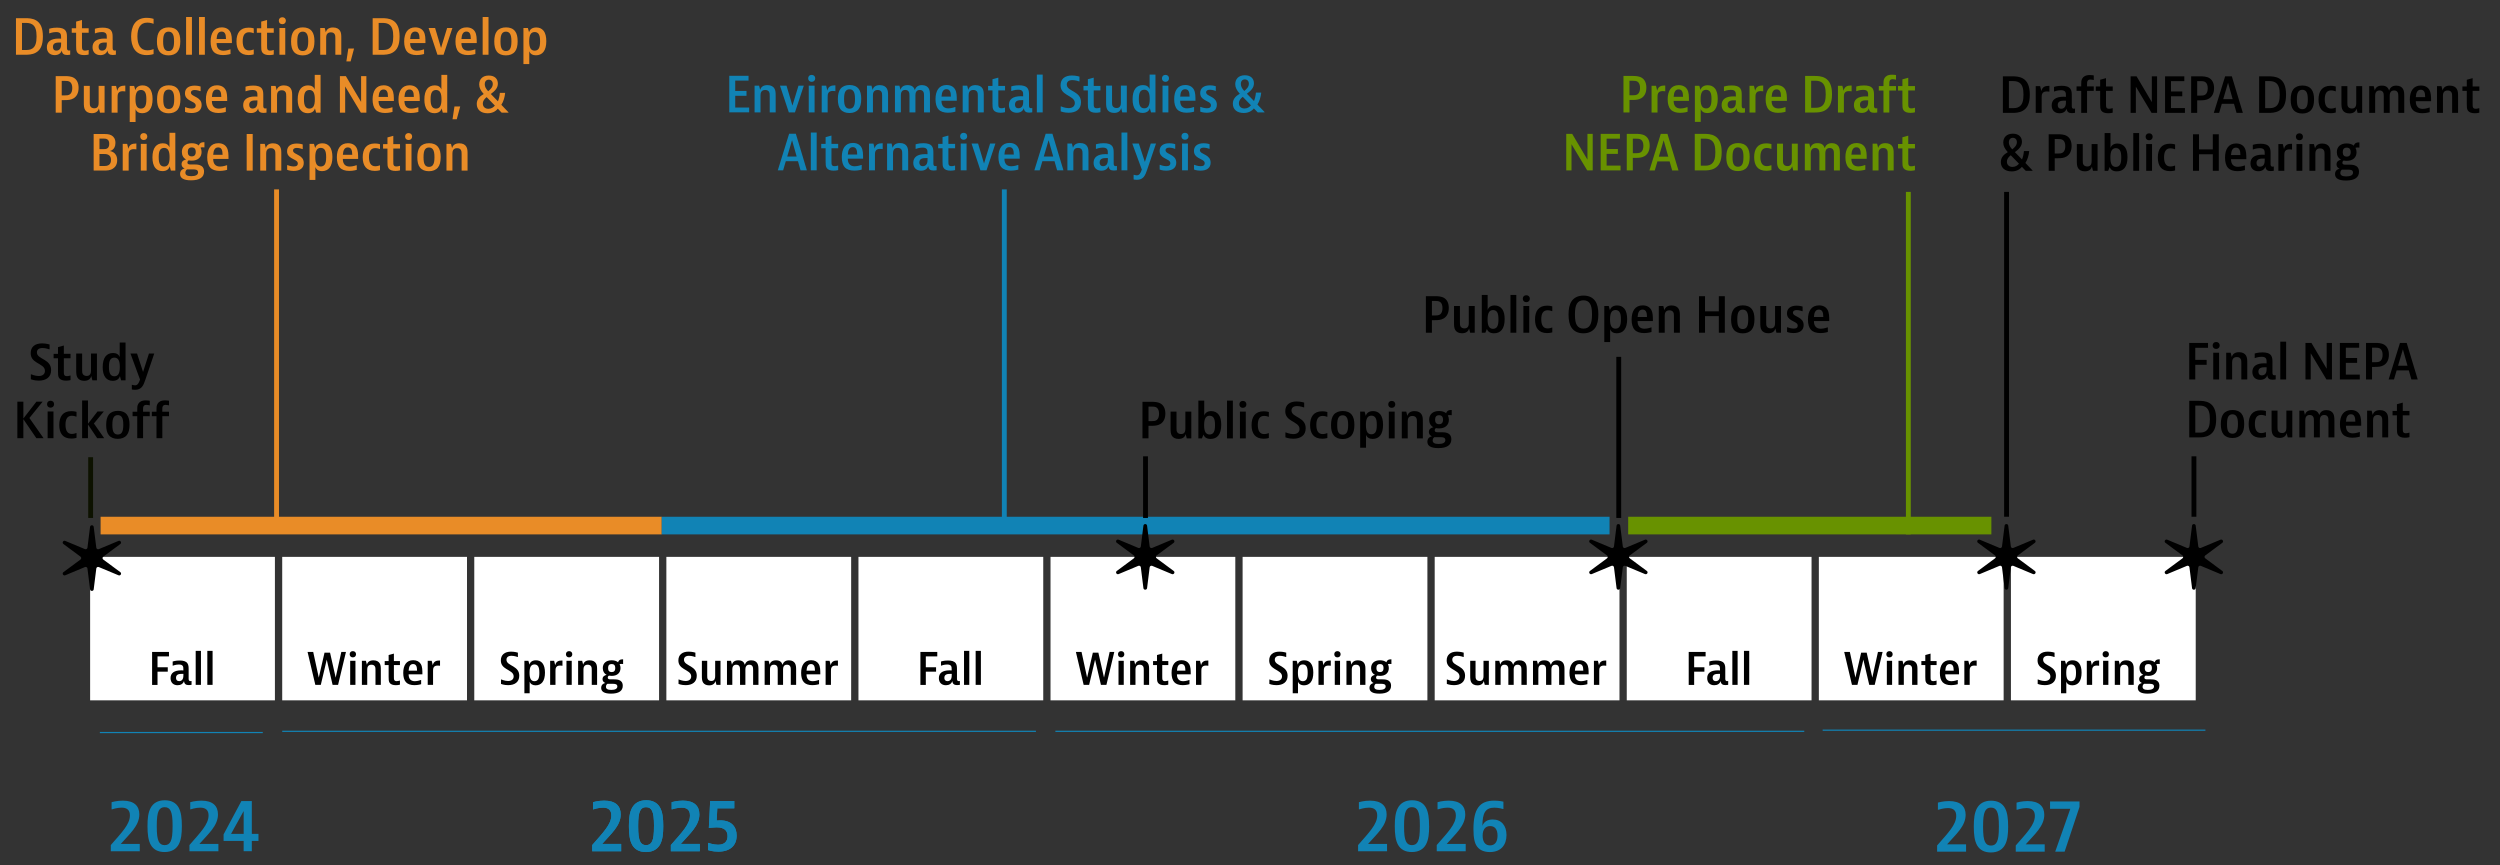 <?xml version="1.0" encoding="UTF-8"?>
<svg xmlns="http://www.w3.org/2000/svg" xmlns:xlink="http://www.w3.org/1999/xlink" id="Layer_1" data-name="Layer 1" viewBox="0 0 992.77 343.52">
  <rect x="0" y="0" width="992.77" height="343.52" fill="#333333" stroke="none"/>
  <defs>
    <style>
      .cls-1 {
        stroke-width: .48px;
      }

      .cls-1, .cls-2, .cls-3, .cls-4, .cls-5, .cls-6, .cls-7 {
        fill: none;
      }

      .cls-1, .cls-7 {
        stroke: #1183b5;
      }

      .cls-2 {
        stroke: #000;
      }

      .cls-2, .cls-3, .cls-5, .cls-6, .cls-7 {
        stroke-linecap: square;
        stroke-width: 1.93px;
      }

      .cls-8 {
        fill: #fff;
      }

      .cls-3 {
        stroke: #0d1200;
      }

      .cls-9 {
        fill: #689200;
      }

      .cls-5 {
        stroke: #e98c27;
      }

      .cls-10 {
        fill: #1183b5;
      }

      .cls-6 {
        stroke: #689200;
      }

      .cls-11 {
        fill: #e98c27;
      }
    </style>
    <clipPath id="clippath">
      <rect class="cls-4" x="-42.82" y="-35.19" width="1074.13" height="416.74"></rect>
    </clipPath>
    <clipPath id="clippath-1">
      <rect class="cls-4" x="-42.82" y="-35.19" width="1074.13" height="416.74"></rect>
    </clipPath>
  </defs>
  <path class="cls-10" d="M55.5,335.11v2.93h-11.5v-2.46c4.34-5.01,7.59-8.2,7.59-11.76,0-2.03-1.04-3.1-3.33-3.1-1.8,0-3.74.67-3.74.67h-.2v-2.84s2-.61,4.43-.61c4.49,0,6.58,2.09,6.58,5.45,0,4.52-3.82,7.7-7.36,11.73h7.53ZM72.22,328.04c0,2.95-.26,5.45-1.25,7.27-1.01,1.88-2.84,3.04-5.62,3.04-2.61,0-4.4-1.01-5.45-2.81-1.04-1.82-1.33-4.37-1.33-7.47s.26-5.42,1.25-7.24c1.01-1.88,2.84-3.04,5.62-3.04,2.61,0,4.4,1.01,5.45,2.81,1.04,1.82,1.33,4.35,1.33,7.44ZM68.54,328.1c0-3.27-.23-4.98-.78-6.11-.46-.93-1.16-1.45-2.38-1.45-1.13,0-1.88.46-2.38,1.51-.55,1.16-.75,2.93-.75,6,0,3.27.23,4.98.78,6.11.49,1.01,1.27,1.45,2.35,1.45,1.13,0,1.91-.46,2.4-1.51.55-1.16.75-2.92.75-6ZM86.73,335.11v2.93h-11.5v-2.46c4.34-5.01,7.59-8.2,7.59-11.76,0-2.03-1.04-3.1-3.33-3.1-1.8,0-3.74.67-3.74.67h-.2v-2.84s2-.61,4.43-.61c4.49,0,6.58,2.09,6.58,5.45,0,4.52-3.82,7.7-7.36,11.73h7.53ZM102.64,333.95h-2.64v4.08h-3.24v-4.08h-7.97v-2.61l7.07-13.24h4.14v13.04h2.64v2.81ZM91.75,331.14h5.01v-9.07l-5.01,9.07Z"></path>
  <path class="cls-10" d="M246.67,335.11v2.93h-11.5v-2.46c4.35-5.01,7.59-8.2,7.59-11.76,0-2.03-1.04-3.1-3.33-3.1-1.8,0-3.74.67-3.74.67h-.2v-2.84s2-.61,4.43-.61c4.49,0,6.57,2.09,6.57,5.45,0,4.52-3.82,7.7-7.36,11.73h7.53ZM263.39,328.04c0,2.95-.26,5.45-1.25,7.27-1.01,1.88-2.84,3.04-5.62,3.04-2.61,0-4.4-1.01-5.45-2.81-1.04-1.82-1.33-4.37-1.33-7.47s.26-5.42,1.25-7.24c1.01-1.88,2.84-3.04,5.62-3.04,2.61,0,4.4,1.01,5.45,2.81,1.04,1.82,1.33,4.35,1.33,7.44ZM259.71,328.1c0-3.27-.23-4.98-.78-6.11-.46-.93-1.16-1.45-2.38-1.45-1.13,0-1.88.46-2.38,1.51-.55,1.16-.75,2.93-.75,6,0,3.27.23,4.98.78,6.11.49,1.01,1.27,1.45,2.35,1.45,1.13,0,1.91-.46,2.4-1.51.55-1.16.75-2.92.75-6ZM277.9,335.11v2.93h-11.5v-2.46c4.35-5.01,7.59-8.2,7.59-11.76,0-2.03-1.04-3.1-3.33-3.1-1.8,0-3.74.67-3.74.67h-.2v-2.84s2-.61,4.43-.61c4.49,0,6.58,2.09,6.58,5.45,0,4.52-3.82,7.7-7.36,11.73h7.53ZM291.6,321h-6.75l-.26,4.87s.67-.09,1.48-.09c4.35,0,6.46,2.49,6.46,6.05,0,3.94-2.61,6.37-7.3,6.37-2.35,0-4.05-.61-4.05-.61v-2.84h.2s1.91.7,3.76.7c2.61,0,3.77-1.33,3.77-3.42s-1.19-3.48-4.29-3.48c-1.27,0-2.93.23-2.93.23h-.2l.52-10.69h9.59v2.9Z"></path>
  <rect class="cls-8" x="112.07" y="221.14" width="73.38" height="56.97"></rect>
  <path d="M122.14,258.9h2.24l2.21,10.18,2.28-9.91h2.19l2.24,9.91,2.24-10.18h1.84l-3.13,13.07h-2.17l-2.33-10.03-2.36,10.03h-2.17l-3.08-13.07ZM140.11,258.57c.76,0,1.27.5,1.27,1.23s-.5,1.25-1.27,1.25-1.25-.52-1.25-1.25.49-1.23,1.25-1.23ZM139.06,262.41h2.09v9.56h-2.09v-9.56ZM143.7,262.41h1.6l.4,1.55c.26-1.06,1.08-1.74,2.57-1.74,1.3,0,2.07.5,2.49,1.16.47.73.47,1.65.47,2.71v5.88h-2.12v-5.89c0-.54,0-1.06-.26-1.48-.23-.36-.62-.64-1.35-.64-1.51,0-1.67,1.22-1.67,1.91v6.1h-2.12v-9.56ZM158.82,270.28v1.6s-.66.21-1.62.21c-1.16,0-2.03-.29-2.49-.97-.38-.59-.38-1.34-.38-2.35v-4.67h-1.56v-1.58h1.56v-2.4l2.09-.57v2.97h2.4v1.58h-2.4v4.67c0,.59,0,.99.17,1.3.17.3.49.42.94.42.57,0,1.15-.21,1.15-.21h.14ZM167.24,270.05v1.65s-1.2.38-2.68.38-2.66-.42-3.35-1.18c-.75-.82-1.08-2.1-1.08-3.67,0-3.02,1.25-5.06,3.96-5.06,1.41,0,2.43.56,3.01,1.51.63,1.04.64,2.47.64,4.1h-5.47c0,1.74.8,2.73,2.47,2.73,1.15,0,2.36-.47,2.36-.47h.14ZM162.27,266.34h3.35c0-1.77-.43-2.64-1.58-2.64s-1.67.94-1.77,2.64ZM174.74,262.3v2.09s-.49-.09-.96-.09c-1.79,0-1.81,1.32-1.81,2.1v5.56h-2.12v-9.56h1.58l.43,1.77c.33-1.49,1.32-1.88,2.64-1.88h.23Z"></path>
  <rect class="cls-8" x="188.34" y="221.14" width="73.38" height="56.97"></rect>
  <path d="M205.66,259.17v1.72h-.14s-1.23-.47-2.4-.47c-1.34,0-2,.61-2,1.56,0,1.34,1.32,1.84,2.75,2.71,1.27.78,2.33,1.72,2.33,3.65,0,2.55-1.84,3.74-4.42,3.74-1.67,0-2.83-.49-2.83-.49v-1.77h.12s1.39.61,2.69.61c1.39,0,2.22-.69,2.22-1.82,0-1.51-1.48-2.07-2.99-3.02-1.11-.71-2.1-1.55-2.1-3.34,0-2.17,1.46-3.48,4.07-3.48,1.46,0,2.69.4,2.69.4ZM210.33,275.3h-2.09v-12.9h1.58l.43,1.53c.28-1.11,1.22-1.72,2.59-1.72,1.01,0,1.89.33,2.54,1.11.73.89,1.03,2.21,1.03,3.77,0,1.67-.33,2.99-1.03,3.86-.61.76-1.53,1.2-2.69,1.2s-2.02-.49-2.36-1.48v4.62ZM212.24,270.51c.68,0,1.15-.28,1.44-.71.36-.56.5-1.37.5-2.62s-.14-2.05-.5-2.61c-.31-.47-.82-.71-1.43-.71s-1.13.24-1.44.71c-.4.59-.52,1.53-.52,2.61,0,1.25.16,2.07.52,2.62.29.43.76.71,1.43.71ZM223.36,262.3v2.09s-.49-.09-.96-.09c-1.79,0-1.81,1.32-1.81,2.1v5.56h-2.12v-9.56h1.58l.43,1.77c.33-1.49,1.32-1.88,2.64-1.88h.23ZM225.99,258.57c.76,0,1.27.5,1.27,1.23s-.5,1.25-1.27,1.25-1.25-.52-1.25-1.25.49-1.23,1.25-1.23ZM224.95,262.41h2.09v9.56h-2.09v-9.56ZM229.58,262.41h1.6l.4,1.55c.26-1.06,1.08-1.74,2.57-1.74,1.3,0,2.07.5,2.49,1.16.47.73.47,1.65.47,2.71v5.88h-2.12v-5.89c0-.54,0-1.06-.26-1.48-.23-.36-.63-.64-1.36-.64-1.51,0-1.67,1.22-1.67,1.91v6.1h-2.12v-9.56ZM246.41,265.29c0,1.91-1.3,3.11-3.51,3.11-.38,0-.75-.04-1.08-.1-.21.1-.47.33-.47.78,0,.7.71.7,1.2.7h1.39c.47,0,1.22.02,1.88.26.8.3,1.48.94,1.48,2.28,0,2.02-1.53,3.13-4.66,3.13-2.69,0-3.91-.82-3.91-2.29,0-1.7,1.6-1.91,1.67-1.93-.05-.02-1.13-.38-1.13-1.56s1.08-1.56,1.63-1.67c-.99-.5-1.53-1.46-1.53-2.69,0-1.91,1.3-3.11,3.53-3.11,1.08,0,1.93.28,2.54.8.38-1.17,1.3-1.17,1.81-1.17h.19v1.86s-.31-.05-.66-.05c-.4,0-.61.07-.73.12.24.45.37.96.37,1.55ZM243.59,271.55h-2.38s-.59.31-.59,1.15.63,1.27,2.1,1.27c1.6,0,2.43-.49,2.43-1.37,0-.54-.29-.78-.61-.9-.31-.12-.73-.14-.96-.14ZM242.9,266.89c.92,0,1.43-.5,1.43-1.6s-.5-1.6-1.43-1.6-1.43.5-1.43,1.6.5,1.6,1.43,1.6Z"></path>
  <rect class="cls-8" x="264.62" y="221.14" width="73.38" height="56.97"></rect>
  <path d="M276.15,259.17v1.72h-.14s-1.23-.47-2.4-.47c-1.34,0-2,.61-2,1.56,0,1.34,1.32,1.84,2.75,2.71,1.27.78,2.33,1.72,2.33,3.65,0,2.55-1.84,3.74-4.41,3.74-1.67,0-2.83-.49-2.83-.49v-1.77h.12s1.39.61,2.69.61c1.39,0,2.22-.69,2.22-1.82,0-1.51-1.48-2.07-2.99-3.02-1.11-.71-2.1-1.55-2.1-3.34,0-2.17,1.46-3.48,4.07-3.48,1.46,0,2.69.4,2.69.4ZM286.13,271.97h-1.62l-.4-1.55c-.23,1.04-1.06,1.74-2.52,1.74-1.2,0-1.98-.47-2.4-1.13-.45-.71-.47-1.62-.47-2.75v-5.87h2.12v5.89c0,.61,0,1.08.26,1.48.26.4.73.64,1.37.64,1.41,0,1.53-1.22,1.53-1.93v-6.08h2.12v9.56ZM288.68,262.41h1.6l.4,1.55c.24-1.03.99-1.74,2.52-1.74s2.24.68,2.59,1.79c.36-1.16,1.16-1.79,2.55-1.79,1.29,0,2,.54,2.38,1.16.43.71.47,1.58.47,2.71v5.88h-2.12v-5.91c0-.59-.02-1.08-.26-1.48-.21-.35-.57-.62-1.25-.62-1.41,0-1.56,1.2-1.56,1.91v6.1h-2.12v-5.91c0-.59-.02-1.08-.26-1.48-.21-.35-.57-.62-1.25-.62-1.41,0-1.56,1.2-1.56,1.91v6.1h-2.12v-9.56ZM303.64,262.41h1.6l.4,1.55c.24-1.03.99-1.74,2.52-1.74s2.24.68,2.59,1.79c.36-1.16,1.17-1.79,2.55-1.79,1.29,0,2,.54,2.38,1.16.43.71.47,1.58.47,2.71v5.88h-2.12v-5.91c0-.59-.02-1.08-.26-1.48-.21-.35-.57-.62-1.25-.62-1.41,0-1.56,1.2-1.56,1.91v6.1h-2.12v-5.91c0-.59-.02-1.08-.26-1.48-.21-.35-.57-.62-1.25-.62-1.41,0-1.56,1.2-1.56,1.91v6.1h-2.12v-9.56ZM325.25,270.05v1.65s-1.2.38-2.68.38-2.66-.42-3.35-1.18c-.75-.82-1.08-2.1-1.08-3.67,0-3.02,1.25-5.06,3.96-5.06,1.41,0,2.43.56,3.01,1.51.63,1.04.64,2.47.64,4.1h-5.47c0,1.74.8,2.73,2.47,2.73,1.15,0,2.36-.47,2.36-.47h.14ZM320.28,266.34h3.35c0-1.77-.43-2.64-1.58-2.64s-1.67.94-1.77,2.64ZM332.75,262.3v2.09s-.49-.09-.96-.09c-1.79,0-1.81,1.32-1.81,2.1v5.56h-2.12v-9.56h1.58l.43,1.77c.33-1.49,1.32-1.88,2.64-1.88h.23Z"></path>
  <rect class="cls-8" x="340.9" y="221.14" width="73.38" height="56.97"></rect>
  <path d="M365.49,258.9h6.71v1.76h-4.55v4.31h4.07v1.76h-4.07v5.25h-2.15v-13.07ZM373.68,264.32v-1.63s1.08-.4,2.78-.4c1.36,0,2.5.26,3.09,1.13.47.7.47,1.56.47,2.54v3.51c0,.38,0,1.01.73,1.01.23,0,.43-.05.43-.05v1.51s-.47.12-1.1.12c-1.15,0-1.79-.43-1.91-1.62-.33,1.08-1.27,1.67-2.54,1.67-1.69,0-2.8-1.04-2.8-2.82,0-1.96,1.37-3.09,4.26-3.09.5,0,.83.04.83.04,0-.96,0-1.39-.24-1.77-.24-.38-.71-.59-1.55-.59-1.22,0-2.35.45-2.35.45h-.12ZM375,269.15c0,.82.42,1.34,1.25,1.34.56,0,1.1-.24,1.39-.78.3-.56.3-1.25.3-1.68v-.43h-.43c-.99,0-2.5,0-2.5,1.56ZM382.82,258.46h2.09v13.5h-2.09v-13.5ZM387.44,258.46h2.08v13.5h-2.08v-13.5Z"></path>
  <rect class="cls-8" x="722.28" y="221.14" width="73.38" height="56.97"></rect>
  <path d="M732.35,258.9h2.24l2.21,10.18,2.28-9.91h2.19l2.24,9.91,2.24-10.18h1.84l-3.13,13.07h-2.17l-2.33-10.03-2.36,10.03h-2.17l-3.08-13.07ZM750.32,258.57c.76,0,1.27.5,1.27,1.23s-.5,1.25-1.27,1.25-1.25-.52-1.25-1.25.49-1.23,1.25-1.23ZM749.28,262.41h2.09v9.56h-2.09v-9.56ZM753.91,262.41h1.6l.4,1.55c.26-1.06,1.08-1.74,2.57-1.74,1.3,0,2.07.5,2.49,1.16.47.73.47,1.65.47,2.71v5.88h-2.12v-5.89c0-.54,0-1.06-.26-1.48-.23-.36-.63-.64-1.36-.64-1.51,0-1.67,1.22-1.67,1.91v6.1h-2.12v-9.56ZM769.03,270.28v1.6s-.66.21-1.62.21c-1.16,0-2.03-.29-2.48-.97-.38-.59-.38-1.34-.38-2.35v-4.67h-1.56v-1.58h1.56v-2.4l2.09-.57v2.97h2.4v1.58h-2.4v4.67c0,.59,0,.99.17,1.3.17.3.49.42.94.42.57,0,1.15-.21,1.15-.21h.14ZM777.45,270.05v1.65s-1.2.38-2.68.38-2.66-.42-3.35-1.18c-.75-.82-1.08-2.1-1.08-3.67,0-3.02,1.25-5.06,3.96-5.06,1.41,0,2.43.56,3.01,1.51.63,1.04.64,2.47.64,4.1h-5.48c0,1.74.8,2.73,2.47,2.73,1.15,0,2.36-.47,2.36-.47h.14ZM772.48,266.34h3.35c0-1.77-.43-2.64-1.58-2.64s-1.67.94-1.77,2.64ZM784.95,262.3v2.09s-.49-.09-.96-.09c-1.79,0-1.81,1.32-1.81,2.1v5.56h-2.12v-9.56h1.58l.43,1.77c.33-1.49,1.32-1.88,2.64-1.88h.23Z"></path>
  <rect class="cls-8" x="798.56" y="221.14" width="73.38" height="56.97"></rect>
  <path d="M815.88,259.17v1.72h-.14s-1.23-.47-2.4-.47c-1.34,0-2,.61-2,1.56,0,1.34,1.32,1.84,2.75,2.71,1.27.78,2.33,1.72,2.33,3.65,0,2.55-1.84,3.74-4.41,3.74-1.67,0-2.83-.49-2.83-.49v-1.77h.12s1.39.61,2.69.61c1.39,0,2.23-.69,2.23-1.82,0-1.51-1.48-2.07-2.99-3.02-1.11-.71-2.1-1.55-2.1-3.34,0-2.17,1.46-3.48,4.07-3.48,1.46,0,2.69.4,2.69.4ZM820.54,275.3h-2.09v-12.9h1.58l.43,1.53c.28-1.11,1.22-1.72,2.59-1.72,1.01,0,1.9.33,2.54,1.11.73.89,1.02,2.21,1.02,3.77,0,1.67-.33,2.99-1.02,3.86-.61.76-1.53,1.2-2.69,1.2s-2.02-.49-2.36-1.48v4.62ZM822.46,270.51c.68,0,1.15-.28,1.44-.71.36-.56.5-1.37.5-2.62s-.14-2.05-.5-2.61c-.31-.47-.82-.71-1.42-.71s-1.13.24-1.44.71c-.4.59-.52,1.53-.52,2.61,0,1.25.16,2.07.52,2.62.29.43.76.71,1.42.71ZM833.58,262.3v2.09s-.49-.09-.96-.09c-1.79,0-1.81,1.32-1.81,2.1v5.56h-2.12v-9.56h1.58l.43,1.77c.33-1.49,1.32-1.88,2.64-1.88h.23ZM836.2,258.57c.77,0,1.27.5,1.27,1.23s-.5,1.25-1.27,1.25-1.25-.52-1.25-1.25.49-1.23,1.25-1.23ZM835.16,262.41h2.09v9.56h-2.09v-9.56ZM839.79,262.41h1.6l.4,1.55c.26-1.06,1.08-1.74,2.57-1.74,1.3,0,2.07.5,2.49,1.16.47.73.47,1.65.47,2.71v5.88h-2.12v-5.89c0-.54,0-1.06-.26-1.48-.23-.36-.62-.64-1.35-.64-1.51,0-1.67,1.22-1.67,1.91v6.1h-2.12v-9.56ZM856.62,265.29c0,1.91-1.3,3.11-3.51,3.11-.38,0-.75-.04-1.08-.1-.21.1-.47.33-.47.78,0,.7.71.7,1.2.7h1.39c.47,0,1.22.02,1.88.26.8.3,1.48.94,1.48,2.28,0,2.02-1.53,3.13-4.66,3.13-2.69,0-3.91-.82-3.91-2.29,0-1.7,1.6-1.91,1.67-1.93-.05-.02-1.13-.38-1.13-1.56s1.08-1.56,1.63-1.67c-.99-.5-1.53-1.46-1.53-2.69,0-1.91,1.3-3.11,3.53-3.11,1.08,0,1.93.28,2.54.8.38-1.17,1.3-1.17,1.81-1.17h.19v1.86s-.31-.05-.66-.05c-.4,0-.61.07-.73.12.24.45.36.96.36,1.55ZM853.81,271.55h-2.38s-.59.31-.59,1.15.62,1.27,2.1,1.27c1.6,0,2.43-.49,2.43-1.37,0-.54-.3-.78-.61-.9-.31-.12-.73-.14-.95-.14ZM853.11,266.89c.92,0,1.43-.5,1.43-1.6s-.5-1.6-1.43-1.6-1.42.5-1.42,1.6.5,1.6,1.42,1.6Z"></path>
  <rect class="cls-8" x="35.79" y="221.14" width="73.38" height="56.97"></rect>
  <path d="M60.39,258.9h6.71v1.76h-4.55v4.31h4.07v1.76h-4.07v5.25h-2.15v-13.07ZM68.57,264.32v-1.63s1.08-.4,2.78-.4c1.36,0,2.5.26,3.09,1.13.47.7.47,1.56.47,2.54v3.51c0,.38,0,1.01.73,1.01.23,0,.43-.05.43-.05v1.51s-.47.12-1.09.12c-1.15,0-1.79-.43-1.91-1.62-.33,1.08-1.27,1.67-2.54,1.67-1.69,0-2.8-1.04-2.8-2.82,0-1.96,1.37-3.09,4.26-3.09.5,0,.83.04.83.04,0-.96,0-1.39-.24-1.77-.24-.38-.71-.59-1.55-.59-1.22,0-2.35.45-2.35.45h-.12ZM69.89,269.15c0,.82.42,1.34,1.25,1.34.56,0,1.1-.24,1.39-.78.3-.56.3-1.25.3-1.68v-.43h-.43c-.99,0-2.5,0-2.5,1.56ZM77.71,258.46h2.09v13.5h-2.09v-13.5ZM82.33,258.46h2.09v13.5h-2.09v-13.5Z"></path>
  <rect class="cls-8" x="417.17" y="221.14" width="73.38" height="56.97"></rect>
  <path d="M427.25,258.9h2.24l2.21,10.18,2.28-9.91h2.19l2.24,9.91,2.24-10.18h1.84l-3.13,13.07h-2.17l-2.33-10.03-2.36,10.03h-2.17l-3.08-13.07ZM445.21,258.57c.76,0,1.27.5,1.27,1.23s-.5,1.25-1.27,1.25-1.25-.52-1.25-1.25.49-1.23,1.25-1.23ZM444.17,262.41h2.08v9.56h-2.08v-9.56ZM448.8,262.41h1.6l.4,1.55c.26-1.06,1.08-1.74,2.57-1.74,1.3,0,2.07.5,2.48,1.16.47.73.47,1.65.47,2.71v5.88h-2.12v-5.89c0-.54,0-1.06-.26-1.48-.23-.36-.63-.64-1.36-.64-1.51,0-1.67,1.22-1.67,1.91v6.1h-2.12v-9.56ZM463.93,270.28v1.6s-.66.21-1.62.21c-1.16,0-2.03-.29-2.48-.97-.38-.59-.38-1.34-.38-2.35v-4.67h-1.56v-1.58h1.56v-2.4l2.09-.57v2.97h2.4v1.58h-2.4v4.67c0,.59,0,.99.17,1.3.17.3.49.42.94.42.57,0,1.15-.21,1.15-.21h.14ZM472.35,270.05v1.65s-1.2.38-2.68.38-2.66-.42-3.35-1.18c-.75-.82-1.08-2.1-1.08-3.67,0-3.02,1.25-5.06,3.96-5.06,1.41,0,2.43.56,3.01,1.51.62,1.04.64,2.47.64,4.1h-5.48c0,1.74.8,2.73,2.47,2.73,1.15,0,2.36-.47,2.36-.47h.14ZM467.38,266.34h3.35c0-1.77-.43-2.64-1.58-2.64s-1.67.94-1.77,2.64ZM479.84,262.3v2.09s-.49-.09-.96-.09c-1.79,0-1.81,1.32-1.81,2.1v5.56h-2.12v-9.56h1.58l.43,1.77c.33-1.49,1.32-1.88,2.64-1.88h.23Z"></path>
  <rect class="cls-8" x="493.45" y="221.14" width="73.38" height="56.97"></rect>
  <path d="M510.77,259.17v1.72h-.14s-1.23-.47-2.4-.47c-1.34,0-2,.61-2,1.56,0,1.34,1.32,1.84,2.75,2.71,1.27.78,2.33,1.72,2.33,3.65,0,2.55-1.84,3.74-4.41,3.74-1.67,0-2.83-.49-2.83-.49v-1.77h.12s1.39.61,2.69.61c1.39,0,2.22-.69,2.22-1.82,0-1.51-1.48-2.07-2.99-3.02-1.11-.71-2.1-1.55-2.1-3.34,0-2.17,1.46-3.48,4.07-3.48,1.46,0,2.69.4,2.69.4ZM515.44,275.3h-2.09v-12.9h1.58l.43,1.53c.28-1.11,1.22-1.72,2.59-1.72,1.01,0,1.89.33,2.54,1.11.73.89,1.03,2.21,1.03,3.77,0,1.67-.33,2.99-1.03,3.86-.61.76-1.53,1.2-2.69,1.2s-2.02-.49-2.36-1.48v4.62ZM517.35,270.51c.68,0,1.15-.28,1.44-.71.36-.56.5-1.37.5-2.62s-.14-2.05-.5-2.61c-.31-.47-.82-.71-1.42-.71s-1.13.24-1.44.71c-.4.59-.52,1.53-.52,2.61,0,1.25.16,2.07.52,2.62.29.43.76.71,1.42.71ZM528.47,262.3v2.09s-.49-.09-.96-.09c-1.79,0-1.81,1.32-1.81,2.1v5.56h-2.12v-9.56h1.58l.43,1.77c.33-1.49,1.32-1.88,2.64-1.88h.23ZM531.1,258.57c.76,0,1.27.5,1.27,1.23s-.5,1.25-1.27,1.25-1.25-.52-1.25-1.25.49-1.23,1.25-1.23ZM530.05,262.41h2.09v9.56h-2.09v-9.56ZM534.69,262.41h1.6l.4,1.55c.26-1.06,1.08-1.74,2.57-1.74,1.3,0,2.07.5,2.49,1.16.47.73.47,1.65.47,2.71v5.88h-2.12v-5.89c0-.54,0-1.06-.26-1.48-.23-.36-.63-.64-1.36-.64-1.51,0-1.67,1.22-1.67,1.91v6.1h-2.12v-9.56ZM551.51,265.29c0,1.91-1.3,3.11-3.51,3.11-.38,0-.75-.04-1.08-.1-.21.1-.47.33-.47.78,0,.7.71.7,1.2.7h1.39c.47,0,1.22.02,1.88.26.8.3,1.48.94,1.48,2.28,0,2.02-1.53,3.13-4.66,3.13-2.69,0-3.91-.82-3.91-2.29,0-1.7,1.6-1.91,1.67-1.93-.05-.02-1.13-.38-1.13-1.56s1.08-1.56,1.63-1.67c-.99-.5-1.53-1.46-1.53-2.69,0-1.91,1.3-3.11,3.53-3.11,1.08,0,1.93.28,2.54.8.38-1.17,1.3-1.17,1.81-1.17h.19v1.86s-.31-.05-.66-.05c-.4,0-.61.07-.73.12.24.45.36.96.36,1.55ZM548.7,271.55h-2.38s-.59.31-.59,1.15.63,1.27,2.1,1.27c1.6,0,2.43-.49,2.43-1.37,0-.54-.29-.78-.61-.9-.31-.12-.73-.14-.96-.14ZM548,266.89c.92,0,1.42-.5,1.42-1.6s-.5-1.6-1.42-1.6-1.42.5-1.42,1.6.5,1.6,1.42,1.6Z"></path>
  <rect class="cls-8" x="569.73" y="221.14" width="73.38" height="56.97"></rect>
  <path d="M581.25,259.17v1.72h-.14s-1.23-.47-2.4-.47c-1.34,0-2,.61-2,1.56,0,1.34,1.32,1.84,2.75,2.71,1.27.78,2.33,1.72,2.33,3.65,0,2.55-1.84,3.74-4.41,3.74-1.67,0-2.83-.49-2.83-.49v-1.77h.12s1.39.61,2.69.61c1.39,0,2.22-.69,2.22-1.82,0-1.51-1.48-2.07-2.99-3.02-1.11-.71-2.1-1.55-2.1-3.34,0-2.17,1.46-3.48,4.07-3.48,1.46,0,2.69.4,2.69.4ZM591.24,271.97h-1.62l-.4-1.55c-.22,1.04-1.06,1.74-2.52,1.74-1.2,0-1.98-.47-2.4-1.13-.45-.71-.47-1.62-.47-2.75v-5.87h2.12v5.89c0,.61,0,1.08.26,1.48.26.4.73.64,1.37.64,1.41,0,1.53-1.22,1.53-1.93v-6.08h2.12v9.56ZM593.78,262.41h1.6l.4,1.55c.24-1.03.99-1.74,2.52-1.74s2.24.68,2.59,1.79c.37-1.16,1.16-1.79,2.55-1.79,1.29,0,2,.54,2.38,1.16.43.71.47,1.58.47,2.71v5.88h-2.12v-5.91c0-.59-.02-1.08-.26-1.48-.21-.35-.57-.62-1.25-.62-1.41,0-1.56,1.2-1.56,1.91v6.1h-2.12v-5.91c0-.59-.02-1.08-.26-1.48-.21-.35-.57-.62-1.25-.62-1.41,0-1.56,1.2-1.56,1.91v6.1h-2.12v-9.56ZM608.75,262.41h1.6l.4,1.55c.24-1.03.99-1.74,2.52-1.74s2.24.68,2.59,1.79c.37-1.16,1.17-1.79,2.56-1.79,1.29,0,2,.54,2.38,1.16.43.71.47,1.58.47,2.71v5.88h-2.12v-5.91c0-.59-.02-1.08-.26-1.48-.21-.35-.57-.62-1.25-.62-1.41,0-1.56,1.2-1.56,1.91v6.1h-2.12v-5.91c0-.59-.02-1.08-.26-1.48-.21-.35-.57-.62-1.25-.62-1.41,0-1.56,1.2-1.56,1.91v6.1h-2.12v-9.56ZM630.36,270.05v1.65s-1.2.38-2.68.38-2.66-.42-3.35-1.18c-.75-.82-1.08-2.1-1.08-3.67,0-3.02,1.25-5.06,3.96-5.06,1.41,0,2.43.56,3.01,1.51.63,1.04.64,2.47.64,4.1h-5.47c0,1.74.8,2.73,2.47,2.73,1.15,0,2.36-.47,2.36-.47h.14ZM625.39,266.34h3.35c0-1.77-.43-2.64-1.58-2.64s-1.67.94-1.77,2.64ZM637.85,262.3v2.09s-.49-.09-.96-.09c-1.79,0-1.81,1.32-1.81,2.1v5.56h-2.12v-9.56h1.58l.43,1.77c.33-1.49,1.32-1.88,2.64-1.88h.23Z"></path>
  <rect class="cls-8" x="646" y="221.14" width="73.38" height="56.97"></rect>
  <path d="M670.6,258.9h6.71v1.76h-4.55v4.31h4.07v1.76h-4.07v5.25h-2.16v-13.07ZM678.78,264.32v-1.63s1.08-.4,2.78-.4c1.36,0,2.5.26,3.09,1.13.47.7.47,1.56.47,2.54v3.51c0,.38,0,1.01.73,1.01.23,0,.43-.05.43-.05v1.51s-.47.12-1.09.12c-1.15,0-1.79-.43-1.91-1.62-.33,1.08-1.27,1.67-2.54,1.67-1.69,0-2.8-1.04-2.8-2.82,0-1.96,1.37-3.09,4.26-3.09.5,0,.83.04.83.04,0-.96,0-1.39-.24-1.77-.24-.38-.71-.59-1.55-.59-1.22,0-2.35.45-2.35.45h-.12ZM680.1,269.15c0,.82.42,1.34,1.25,1.34.56,0,1.09-.24,1.39-.78.29-.56.29-1.25.29-1.68v-.43h-.43c-.99,0-2.5,0-2.5,1.56ZM687.93,258.46h2.09v13.5h-2.09v-13.5ZM692.54,258.46h2.09v13.5h-2.09v-13.5Z"></path>
  <path d="M34.73,217.49l1.03-8.27c.1-.84,1.35-.84,1.45,0l1.03,8.27c.06.48.56.76,1.01.57l7.8-3.26c.79-.34,1.41.73.73,1.24l-6.77,5.01c-.39.29-.39.86,0,1.15l6.77,5.01c.69.51.07,1.57-.73,1.24l-7.8-3.26c-.44-.19-.95.1-1.01.57l-1.03,8.27c-.1.84-1.35.84-1.45,0l-1.03-8.27c-.06-.48-.56-.76-1.01-.57l-7.8,3.26c-.79.34-1.41-.73-.73-1.24l6.77-5.01c.39-.29.39-.86,0-1.15l-6.77-5.01c-.69-.51-.07-1.57.73-1.24l7.8,3.26c.44.19.95-.1,1.01-.57Z"></path>
  <path d="M19.69,136.81v1.91h-.15s-1.37-.52-2.66-.52c-1.49,0-2.22.68-2.22,1.74,0,1.49,1.47,2.05,3.05,3.01,1.41.87,2.59,1.91,2.59,4.05,0,2.84-2.05,4.15-4.9,4.15-1.85,0-3.15-.54-3.15-.54v-1.97h.14s1.54.68,2.99.68c1.54,0,2.47-.77,2.47-2.03,0-1.68-1.64-2.3-3.32-3.36-1.24-.79-2.34-1.72-2.34-3.71,0-2.41,1.62-3.86,4.52-3.86,1.62,0,2.99.44,2.99.44ZM28.01,149.15v1.78s-.73.23-1.8.23c-1.29,0-2.26-.33-2.76-1.08-.42-.66-.42-1.49-.42-2.61v-5.19h-1.74v-1.76h1.74v-2.67l2.32-.64v3.3h2.66v1.76h-2.66v5.19c0,.66,0,1.1.19,1.45.19.33.54.46,1.04.46.64,0,1.27-.23,1.27-.23h.15ZM38.48,151.02h-1.8l-.44-1.72c-.25,1.16-1.18,1.93-2.8,1.93-1.33,0-2.2-.52-2.66-1.26-.5-.79-.52-1.8-.52-3.05v-6.53h2.36v6.55c0,.68,0,1.2.29,1.64.29.44.81.71,1.53.71,1.56,0,1.7-1.35,1.7-2.14v-6.76h2.36v10.62ZM47.54,136.02h2.32v15h-1.76l-.48-1.7c-.29,1.18-1.29,1.91-2.86,1.91-1.2,0-2.16-.43-2.84-1.26-.81-.99-1.14-2.43-1.14-4.17,0-1.85.37-3.32,1.14-4.29.68-.85,1.7-1.33,2.99-1.33s2.24.54,2.63,1.64v-5.81ZM45.42,142.02c-.75,0-1.27.31-1.6.79-.41.62-.56,1.53-.56,2.86,0,1.43.17,2.34.58,2.96.35.52.89.79,1.58.79s1.24-.27,1.58-.79c.41-.62.58-1.53.58-2.92,0-1.2-.14-2.24-.58-2.9-.33-.48-.85-.79-1.58-.79ZM61.25,140.4l-3.5,10.31c-.77,2.28-1.47,4.09-4.13,4.09-.73,0-1.27-.14-1.27-.14v-1.85h.15s.6.21,1.1.21c1.06,0,1.51-.87,2.01-2.28l-3.8-10.35h2.61l2.39,7.32,2.34-7.32h2.1ZM6.9,159.5h2.38v6.68l5.19-6.68h2.47l-5.27,6.49,5.64,8.03h-2.86l-5.18-7.57v7.57h-2.38v-14.52ZM20.07,159.13c.85,0,1.41.56,1.41,1.37s-.56,1.39-1.41,1.39-1.39-.58-1.39-1.39.54-1.37,1.39-1.37ZM18.91,163.4h2.32v10.62h-2.32v-10.62ZM30.39,171.98v1.89s-.81.29-2.05.29c-3.4,0-4.81-2.12-4.81-5.41s1.41-5.48,4.79-5.48c1.24,0,2.07.29,2.07.29v1.89h-.15s-.79-.35-1.7-.35c-1.76,0-2.53,1.27-2.53,3.57s.77,3.65,2.53,3.65c.89,0,1.7-.35,1.7-.35h.15ZM32.62,159.02h2.32v9.27l3.78-4.89h2.51l-3.94,4.77,4.09,5.85h-2.78l-3.67-5.46v5.46h-2.32v-15ZM51.44,168.67c0,1.87-.35,3.19-1.08,4.11-.81,1-2.05,1.49-3.59,1.49s-2.76-.48-3.55-1.47c-.75-.93-1.06-2.28-1.06-4.07s.33-3.17,1.06-4.09c.81-1.01,2.07-1.49,3.61-1.49s2.76.48,3.55,1.47c.75.93,1.06,2.28,1.06,4.06ZM46.78,172.55c.71,0,1.2-.25,1.54-.71.44-.6.64-1.56.64-3.13s-.19-2.53-.64-3.13c-.35-.46-.83-.73-1.54-.73s-1.2.27-1.54.73c-.44.6-.62,1.56-.62,3.13s.17,2.53.62,3.13c.35.46.85.71,1.54.71ZM59.48,165.27h-2.66v8.75h-2.32v-8.75h-1.85v-1.76h1.85v-.79c0-.85-.02-1.6.42-2.36.44-.75,1.26-1.37,3.05-1.37.91,0,1.51.15,1.51.15v1.82h-.14s-.62-.19-1.2-.19c-.7,0-.98.29-1.14.58-.19.37-.19.79-.19,1.39v.77h2.66v1.76ZM67.12,165.27h-2.66v8.75h-2.32v-8.75h-1.85v-1.76h1.85v-.79c0-.85-.02-1.6.42-2.36.44-.75,1.26-1.37,3.05-1.37.91,0,1.51.15,1.51.15v1.82h-.14s-.62-.19-1.2-.19c-.7,0-.98.29-1.14.58-.19.37-.19.79-.19,1.39v.77h2.66v1.76Z"></path>
  <line class="cls-3" x1="36" y1="204.72" x2="36" y2="182.52"></line>
  <line class="cls-5" x1="109.82" y1="207.24" x2="109.82" y2="76.17"></line>
  <path d="M453.68,159.56h3.55c1.04,0,2.55.02,3.69.71,1.18.71,1.85,2.07,1.85,3.96,0,2.03-.77,3.4-1.95,4.13-1.08.68-2.34.73-3.59.73h-1.16v4.98h-2.39v-14.52ZM456.08,161.46v5.77h1.33c.58,0,1.37,0,1.97-.46.62-.48.89-1.39.89-2.47s-.29-1.95-.89-2.4c-.58-.44-1.37-.44-1.97-.44h-1.33ZM473.07,174.09h-1.8l-.44-1.72c-.25,1.16-1.18,1.93-2.8,1.93-1.33,0-2.2-.52-2.67-1.26-.5-.79-.52-1.8-.52-3.05v-6.53h2.36v6.55c0,.68,0,1.2.29,1.64.29.44.81.71,1.53.71,1.56,0,1.7-1.35,1.7-2.14v-6.76h2.36v10.62ZM475.89,159.08h2.32v5.97c.31-1.04,1.22-1.8,2.76-1.8,1.29,0,2.34.52,3.01,1.45.68.93.98,2.24.98,3.98,0,1.95-.39,3.34-1.16,4.29-.71.87-1.76,1.33-3.07,1.33-1.49,0-2.43-.6-2.82-1.74l-.62,1.53h-1.41v-15ZM480.35,165.09c-.73,0-1.27.31-1.6.81-.4.62-.58,1.54-.58,2.92s.17,2.3.58,2.92c.33.48.85.81,1.58.81s1.27-.33,1.6-.81c.41-.62.56-1.54.56-2.92s-.15-2.32-.56-2.93c-.35-.52-.91-.79-1.58-.79ZM487.26,159.08h2.32v15h-2.32v-15ZM493.55,159.2c.85,0,1.41.56,1.41,1.37s-.56,1.39-1.41,1.39-1.39-.58-1.39-1.39.54-1.37,1.39-1.37ZM492.39,163.46h2.32v10.62h-2.32v-10.62ZM503.87,172.04v1.89s-.81.29-2.05.29c-3.4,0-4.81-2.12-4.81-5.41s1.41-5.48,4.79-5.48c1.24,0,2.07.29,2.07.29v1.89h-.15s-.79-.35-1.7-.35c-1.76,0-2.53,1.27-2.53,3.57s.77,3.65,2.53,3.65c.89,0,1.7-.35,1.7-.35h.15ZM517.9,159.87v1.91h-.15s-1.37-.52-2.67-.52c-1.49,0-2.22.68-2.22,1.74,0,1.49,1.47,2.05,3.05,3.01,1.41.87,2.59,1.91,2.59,4.06,0,2.84-2.05,4.15-4.9,4.15-1.85,0-3.15-.54-3.15-.54v-1.97h.14s1.54.68,2.99.68c1.55,0,2.47-.77,2.47-2.03,0-1.68-1.64-2.3-3.32-3.36-1.23-.79-2.34-1.72-2.34-3.71,0-2.41,1.62-3.86,4.52-3.86,1.62,0,2.99.44,2.99.44ZM527.11,172.04v1.89s-.81.29-2.05.29c-3.4,0-4.81-2.12-4.81-5.41s1.41-5.48,4.79-5.48c1.24,0,2.07.29,2.07.29v1.89h-.15s-.79-.35-1.7-.35c-1.76,0-2.53,1.27-2.53,3.57s.77,3.65,2.53,3.65c.89,0,1.7-.35,1.7-.35h.15ZM537.84,168.74c0,1.87-.35,3.19-1.08,4.11-.81,1-2.05,1.49-3.59,1.49s-2.76-.48-3.55-1.47c-.75-.93-1.06-2.28-1.06-4.07s.33-3.17,1.06-4.09c.81-1,2.07-1.49,3.61-1.49s2.76.48,3.55,1.47c.75.93,1.06,2.28,1.06,4.06ZM533.18,172.62c.71,0,1.2-.25,1.54-.71.44-.6.64-1.56.64-3.13s-.19-2.53-.64-3.13c-.35-.46-.83-.73-1.54-.73s-1.2.27-1.54.73c-.44.6-.62,1.56-.62,3.13s.17,2.53.62,3.13c.35.46.85.71,1.54.71ZM542.46,177.79h-2.32v-14.33h1.76l.48,1.7c.31-1.24,1.35-1.91,2.88-1.91,1.12,0,2.11.37,2.82,1.24.81.98,1.14,2.45,1.14,4.19,0,1.85-.37,3.32-1.14,4.29-.68.85-1.7,1.33-2.99,1.33s-2.24-.54-2.63-1.64v5.14ZM544.58,172.46c.75,0,1.27-.31,1.6-.79.41-.62.56-1.52.56-2.92s-.15-2.28-.56-2.9c-.35-.52-.91-.79-1.58-.79s-1.26.27-1.6.79c-.44.66-.58,1.7-.58,2.9,0,1.39.17,2.3.58,2.92.33.48.85.79,1.58.79ZM552.67,159.2c.85,0,1.41.56,1.41,1.37s-.56,1.39-1.41,1.39-1.39-.58-1.39-1.39.54-1.37,1.39-1.37ZM551.51,163.46h2.32v10.62h-2.32v-10.62ZM556.66,163.46h1.78l.44,1.72c.29-1.18,1.2-1.93,2.86-1.93,1.45,0,2.3.56,2.76,1.29.52.81.52,1.83.52,3.01v6.53h-2.35v-6.55c0-.6,0-1.18-.29-1.64-.25-.4-.7-.71-1.51-.71-1.68,0-1.85,1.35-1.85,2.12v6.78h-2.36v-10.62ZM575.36,166.67c0,2.12-1.45,3.46-3.9,3.46-.42,0-.83-.04-1.2-.12-.23.12-.52.37-.52.87,0,.77.79.77,1.33.77h1.54c.52,0,1.35.02,2.09.29.89.33,1.64,1.04,1.64,2.53,0,2.24-1.7,3.48-5.18,3.48-2.99,0-4.34-.91-4.34-2.55,0-1.89,1.78-2.12,1.85-2.14-.06-.02-1.26-.43-1.26-1.74s1.2-1.74,1.82-1.85c-1.1-.56-1.7-1.62-1.7-2.99,0-2.12,1.45-3.46,3.92-3.46,1.2,0,2.14.31,2.82.89.42-1.29,1.45-1.29,2.01-1.29h.21v2.07s-.35-.06-.73-.06c-.44,0-.68.08-.81.13.27.5.41,1.06.41,1.72ZM572.23,173.62h-2.65s-.66.35-.66,1.27.7,1.41,2.34,1.41c1.78,0,2.7-.54,2.7-1.53,0-.6-.33-.87-.67-1-.35-.13-.81-.15-1.06-.15ZM571.46,168.45c1.02,0,1.58-.56,1.58-1.78s-.56-1.78-1.58-1.78-1.58.56-1.58,1.78.56,1.78,1.58,1.78Z"></path>
  <path class="cls-11" d="M6.34,7.22h3.55c1.35,0,3.01.02,4.48.89,1.58.95,2.66,2.76,2.66,6.37s-1.02,5.39-2.74,6.39c-1.49.87-3.17.87-4.4.87h-3.55V7.22ZM8.73,9.11v10.74h1.37c.87,0,1.82,0,2.68-.54,1.31-.81,1.74-2.41,1.74-4.81s-.42-4.04-1.76-4.85c-.89-.54-1.89-.54-2.66-.54h-1.37ZM19.54,13.24v-1.82s1.2-.44,3.09-.44c1.51,0,2.78.29,3.44,1.26.52.77.52,1.74.52,2.82v3.9c0,.42,0,1.12.81,1.12.25,0,.48-.06.48-.06v1.68s-.52.14-1.22.14c-1.27,0-1.99-.48-2.12-1.8-.37,1.2-1.41,1.85-2.82,1.85-1.87,0-3.11-1.16-3.11-3.13,0-2.18,1.53-3.44,4.73-3.44.56,0,.93.04.93.04,0-1.06,0-1.54-.27-1.97-.27-.42-.79-.66-1.72-.66-1.35,0-2.61.5-2.61.5h-.14ZM21.01,18.61c0,.91.46,1.49,1.39,1.49.62,0,1.22-.27,1.54-.87.33-.62.33-1.39.33-1.87v-.48h-.48c-1.1,0-2.78,0-2.78,1.74ZM35.21,19.87v1.78s-.73.23-1.8.23c-1.29,0-2.26-.33-2.76-1.08-.42-.66-.42-1.49-.42-2.61v-5.19h-1.74v-1.76h1.74v-2.66l2.32-.64v3.3h2.66v1.76h-2.66v5.19c0,.66,0,1.1.19,1.45.19.33.54.46,1.04.46.64,0,1.27-.23,1.27-.23h.15ZM37.68,13.24v-1.82s1.2-.44,3.09-.44c1.51,0,2.78.29,3.44,1.26.52.77.52,1.74.52,2.82v3.9c0,.42,0,1.12.81,1.12.25,0,.48-.06.48-.06v1.68s-.52.14-1.22.14c-1.27,0-1.99-.48-2.12-1.8-.37,1.2-1.41,1.85-2.82,1.85-1.87,0-3.11-1.16-3.11-3.13,0-2.18,1.53-3.44,4.73-3.44.56,0,.93.04.93.04,0-1.06,0-1.54-.27-1.97-.27-.42-.79-.66-1.72-.66-1.35,0-2.61.5-2.61.5h-.14ZM39.15,18.61c0,.91.46,1.49,1.39,1.49.62,0,1.22-.27,1.54-.87.33-.62.33-1.39.33-1.87v-.48h-.48c-1.1,0-2.78,0-2.78,1.74ZM60.99,19.54v1.93s-1.12.41-2.72.41c-4.62,0-6.2-3.4-6.2-7.38s1.6-7.42,6.2-7.42c1.58,0,2.72.41,2.72.41v1.93h-.14s-1.06-.44-2.34-.44c-2.84,0-3.94,2.2-3.94,5.45s1.12,5.56,3.96,5.56c1.26,0,2.32-.44,2.32-.44h.14ZM71.6,16.39c0,1.87-.35,3.19-1.08,4.11-.81,1-2.05,1.49-3.59,1.49s-2.76-.48-3.55-1.47c-.75-.93-1.06-2.28-1.06-4.07s.33-3.17,1.06-4.09c.81-1,2.07-1.49,3.61-1.49s2.76.48,3.55,1.47c.75.93,1.06,2.28,1.06,4.06ZM66.94,20.27c.71,0,1.2-.25,1.54-.71.44-.6.64-1.56.64-3.13s-.19-2.53-.64-3.13c-.35-.46-.83-.73-1.54-.73s-1.2.27-1.54.73c-.44.6-.62,1.56-.62,3.13s.17,2.53.62,3.13c.35.46.85.71,1.54.71ZM73.9,6.74h2.32v15h-2.32V6.74ZM79.03,6.74h2.32v15h-2.32V6.74ZM91.54,19.62v1.83s-1.33.42-2.97.42-2.95-.46-3.73-1.31c-.83-.91-1.2-2.34-1.2-4.07,0-3.36,1.39-5.62,4.4-5.62,1.56,0,2.7.62,3.34,1.68.7,1.16.71,2.74.71,4.56h-6.08c0,1.93.89,3.03,2.74,3.03,1.27,0,2.63-.52,2.63-.52h.15ZM86.01,15.48h3.73c0-1.97-.48-2.94-1.76-2.94s-1.85,1.04-1.97,2.94ZM100.77,19.69v1.89s-.81.29-2.05.29c-3.4,0-4.81-2.12-4.81-5.41s1.41-5.48,4.79-5.48c1.24,0,2.07.29,2.07.29v1.89h-.16s-.79-.35-1.7-.35c-1.76,0-2.53,1.27-2.53,3.57s.77,3.65,2.53,3.65c.89,0,1.7-.35,1.7-.35h.16ZM108.71,19.87v1.78s-.73.23-1.8.23c-1.29,0-2.26-.33-2.76-1.08-.42-.66-.42-1.49-.42-2.61v-5.19h-1.74v-1.76h1.74v-2.66l2.32-.64v3.3h2.66v1.76h-2.66v5.19c0,.66,0,1.1.19,1.45.19.33.54.46,1.04.46.64,0,1.27-.23,1.27-.23h.15ZM112.11,6.85c.85,0,1.41.56,1.41,1.37s-.56,1.39-1.41,1.39-1.39-.58-1.39-1.39.54-1.37,1.39-1.37ZM110.96,11.12h2.32v10.62h-2.32v-10.62ZM124.87,16.39c0,1.87-.35,3.19-1.08,4.11-.81,1-2.05,1.49-3.59,1.49s-2.76-.48-3.55-1.47c-.75-.93-1.06-2.28-1.06-4.07s.33-3.17,1.06-4.09c.81-1,2.07-1.49,3.61-1.49s2.76.48,3.55,1.47c.75.93,1.06,2.28,1.06,4.06ZM120.22,20.27c.71,0,1.2-.25,1.54-.71.44-.6.64-1.56.64-3.13s-.19-2.53-.64-3.13c-.35-.46-.83-.73-1.54-.73s-1.2.27-1.54.73c-.44.6-.62,1.56-.62,3.13s.17,2.53.62,3.13c.35.46.85.71,1.54.71ZM127.17,11.12h1.78l.44,1.72c.29-1.18,1.2-1.93,2.86-1.93,1.45,0,2.3.56,2.76,1.29.52.81.52,1.83.52,3.01v6.53h-2.36v-6.55c0-.6,0-1.18-.29-1.64-.25-.41-.69-.71-1.51-.71-1.68,0-1.85,1.35-1.85,2.12v6.78h-2.36v-10.62ZM138.32,19.27h2.28l-1.37,5.1h-1.68l.77-5.1ZM147.98,7.22h3.55c1.35,0,3.01.02,4.48.89,1.58.95,2.67,2.76,2.67,6.37s-1.02,5.39-2.74,6.39c-1.49.87-3.17.87-4.4.87h-3.55V7.22ZM150.37,9.11v10.74h1.37c.87,0,1.82,0,2.68-.54,1.31-.81,1.74-2.41,1.74-4.81s-.43-4.04-1.76-4.85c-.89-.54-1.89-.54-2.66-.54h-1.37ZM168.4,19.62v1.83s-1.33.42-2.97.42-2.96-.46-3.73-1.31c-.83-.91-1.2-2.34-1.2-4.07,0-3.36,1.39-5.62,4.4-5.62,1.56,0,2.7.62,3.34,1.68.7,1.16.71,2.74.71,4.56h-6.08c0,1.93.89,3.03,2.74,3.03,1.28,0,2.63-.52,2.63-.52h.15ZM162.88,15.48h3.73c0-1.97-.48-2.94-1.76-2.94s-1.85,1.04-1.97,2.94ZM170.19,11.12h2.59l2.36,7.92,2.41-7.92h2.1l-3.51,10.62h-2.43l-3.51-10.62ZM188.77,19.62v1.83s-1.33.42-2.97.42-2.96-.46-3.73-1.31c-.83-.91-1.2-2.34-1.2-4.07,0-3.36,1.39-5.62,4.4-5.62,1.56,0,2.7.62,3.34,1.68.69,1.16.71,2.74.71,4.56h-6.08c0,1.93.89,3.03,2.74,3.03,1.27,0,2.63-.52,2.63-.52h.15ZM183.24,15.48h3.73c0-1.97-.48-2.94-1.76-2.94s-1.85,1.04-1.97,2.94ZM191.67,6.74h2.32v15h-2.32V6.74ZM205.56,16.39c0,1.87-.35,3.19-1.08,4.11-.81,1-2.05,1.49-3.59,1.49s-2.76-.48-3.55-1.47c-.75-.93-1.06-2.28-1.06-4.07s.33-3.17,1.06-4.09c.81-1,2.07-1.49,3.61-1.49s2.76.48,3.55,1.47c.75.93,1.06,2.28,1.06,4.06ZM200.91,20.27c.71,0,1.2-.25,1.54-.71.44-.6.64-1.56.64-3.13s-.19-2.53-.64-3.13c-.35-.46-.83-.73-1.54-.73s-1.2.27-1.54.73c-.44.6-.62,1.56-.62,3.13s.17,2.53.62,3.13c.35.46.85.71,1.54.71ZM210.18,25.45h-2.32v-14.33h1.76l.48,1.7c.31-1.24,1.35-1.91,2.88-1.91,1.12,0,2.1.37,2.82,1.24.81.98,1.14,2.45,1.14,4.19,0,1.85-.37,3.32-1.14,4.29-.68.85-1.7,1.33-2.99,1.33s-2.24-.54-2.63-1.64v5.14ZM212.31,20.12c.75,0,1.27-.31,1.6-.79.4-.62.56-1.53.56-2.92s-.15-2.28-.56-2.9c-.35-.52-.91-.79-1.58-.79s-1.26.27-1.6.79c-.44.66-.58,1.7-.58,2.9,0,1.39.17,2.3.58,2.92.33.48.85.79,1.58.79ZM22.12,30.22h3.55c1.04,0,2.55.02,3.69.71,1.18.71,1.85,2.07,1.85,3.96,0,2.03-.77,3.4-1.95,4.13-1.08.68-2.34.73-3.59.73h-1.16v4.98h-2.39v-14.52ZM24.51,32.11v5.77h1.33c.58,0,1.37,0,1.97-.46.62-.48.89-1.39.89-2.47s-.29-1.95-.89-2.39c-.58-.44-1.37-.44-1.97-.44h-1.33ZM41.51,44.74h-1.8l-.44-1.72c-.25,1.16-1.18,1.93-2.8,1.93-1.33,0-2.2-.52-2.66-1.26-.5-.79-.52-1.8-.52-3.05v-6.53h2.36v6.55c0,.68,0,1.2.29,1.64.29.44.81.71,1.53.71,1.56,0,1.7-1.35,1.7-2.14v-6.76h2.36v10.62ZM49.76,34v2.32s-.54-.1-1.06-.1c-1.99,0-2.01,1.47-2.01,2.34v6.18h-2.36v-10.62h1.76l.48,1.97c.37-1.66,1.47-2.09,2.94-2.09h.25ZM53.83,48.45h-2.32v-14.33h1.76l.48,1.7c.31-1.24,1.35-1.91,2.88-1.91,1.12,0,2.1.37,2.82,1.24.81.98,1.14,2.45,1.14,4.19,0,1.85-.37,3.32-1.14,4.29-.68.85-1.7,1.33-2.99,1.33s-2.24-.54-2.63-1.64v5.14ZM55.96,43.12c.75,0,1.27-.31,1.6-.79.41-.62.56-1.53.56-2.92s-.15-2.28-.56-2.9c-.35-.52-.91-.79-1.58-.79s-1.26.27-1.6.79c-.44.66-.58,1.7-.58,2.9,0,1.39.17,2.3.58,2.92.33.48.85.79,1.58.79ZM71.65,39.39c0,1.87-.35,3.19-1.08,4.11-.81,1-2.05,1.49-3.59,1.49s-2.76-.48-3.55-1.47c-.75-.93-1.06-2.28-1.06-4.07s.33-3.17,1.06-4.09c.81-1,2.07-1.49,3.61-1.49s2.76.48,3.55,1.47c.75.93,1.06,2.28,1.06,4.06ZM67,43.27c.71,0,1.2-.25,1.54-.71.44-.6.64-1.56.64-3.13s-.19-2.53-.64-3.13c-.35-.46-.83-.73-1.54-.73s-1.2.27-1.54.73c-.44.6-.62,1.56-.62,3.13s.17,2.53.62,3.13c.35.46.85.71,1.54.71ZM79.66,34.33v1.87h-.14s-1.16-.46-2.2-.46-1.51.42-1.51,1.02c0,.97,1.26,1.31,2.43,2.01.97.58,1.83,1.39,1.83,2.94,0,2.07-1.53,3.17-4.02,3.17-1.58,0-2.57-.44-2.57-.44v-1.87h.15s1.29.54,2.47.54,1.62-.48,1.62-1.18c0-1.12-1.37-1.41-2.63-2.2-.89-.56-1.64-1.27-1.64-2.68,0-1.93,1.41-3.05,3.84-3.05,1.35,0,2.34.35,2.34.35ZM89.67,42.62v1.83s-1.33.42-2.97.42-2.95-.46-3.73-1.31c-.83-.91-1.2-2.34-1.2-4.07,0-3.36,1.39-5.62,4.4-5.62,1.56,0,2.7.62,3.34,1.68.7,1.16.71,2.74.71,4.56h-6.08c0,1.93.89,3.03,2.74,3.03,1.27,0,2.63-.52,2.63-.52h.15ZM84.15,38.48h3.73c0-1.97-.48-2.94-1.76-2.94s-1.85,1.04-1.97,2.94ZM97.5,36.24v-1.82s1.2-.44,3.09-.44c1.51,0,2.78.29,3.44,1.26.52.77.52,1.74.52,2.82v3.9c0,.42,0,1.12.81,1.12.25,0,.48-.06.48-.06v1.68s-.52.14-1.22.14c-1.28,0-1.99-.48-2.12-1.8-.37,1.2-1.41,1.85-2.82,1.85-1.87,0-3.11-1.16-3.11-3.13,0-2.18,1.53-3.44,4.73-3.44.56,0,.93.04.93.04,0-1.06,0-1.54-.27-1.97-.27-.42-.79-.66-1.72-.66-1.35,0-2.61.5-2.61.5h-.14ZM98.96,41.61c0,.91.46,1.49,1.39,1.49.62,0,1.22-.27,1.54-.87.33-.62.33-1.39.33-1.87v-.48h-.48c-1.1,0-2.78,0-2.78,1.74ZM107.66,34.12h1.78l.44,1.72c.29-1.18,1.2-1.93,2.86-1.93,1.45,0,2.3.56,2.76,1.29.52.81.52,1.83.52,3.01v6.53h-2.36v-6.55c0-.6,0-1.18-.29-1.64-.25-.41-.69-.71-1.51-.71-1.68,0-1.85,1.35-1.85,2.12v6.78h-2.36v-10.62ZM124.98,29.74h2.32v15h-1.76l-.48-1.7c-.29,1.18-1.29,1.91-2.86,1.91-1.2,0-2.16-.42-2.84-1.26-.81-.98-1.14-2.43-1.14-4.17,0-1.85.37-3.32,1.14-4.29.68-.85,1.7-1.33,2.99-1.33s2.24.54,2.63,1.64v-5.81ZM122.86,35.74c-.75,0-1.28.31-1.6.79-.41.62-.56,1.53-.56,2.86,0,1.43.17,2.34.58,2.95.35.52.89.79,1.58.79s1.24-.27,1.58-.79c.41-.62.58-1.53.58-2.92,0-1.2-.14-2.24-.58-2.9-.33-.48-.85-.79-1.58-.79ZM134.98,30.22h2.36l6.06,10.25v-10.25h2.09v14.52h-2.18l-6.24-10.41v10.41h-2.09v-14.52ZM155.86,42.62v1.83s-1.33.42-2.97.42-2.95-.46-3.73-1.31c-.83-.91-1.2-2.34-1.2-4.07,0-3.36,1.39-5.62,4.4-5.62,1.56,0,2.7.62,3.34,1.68.7,1.16.71,2.74.71,4.56h-6.08c0,1.93.89,3.03,2.74,3.03,1.27,0,2.63-.52,2.63-.52h.15ZM150.34,38.48h3.73c0-1.97-.48-2.94-1.76-2.94s-1.85,1.04-1.97,2.94ZM166.14,42.62v1.83s-1.33.42-2.97.42-2.95-.46-3.73-1.31c-.83-.91-1.2-2.34-1.2-4.07,0-3.36,1.39-5.62,4.4-5.62,1.56,0,2.7.62,3.34,1.68.7,1.16.71,2.74.71,4.56h-6.08c0,1.93.89,3.03,2.74,3.03,1.28,0,2.63-.52,2.63-.52h.15ZM160.61,38.48h3.73c0-1.97-.48-2.94-1.76-2.94s-1.85,1.04-1.97,2.94ZM175.28,29.74h2.32v15h-1.76l-.48-1.7c-.29,1.18-1.29,1.91-2.86,1.91-1.2,0-2.16-.42-2.84-1.26-.81-.98-1.14-2.43-1.14-4.17,0-1.85.37-3.32,1.14-4.29.68-.85,1.7-1.33,2.99-1.33s2.24.54,2.63,1.64v-5.81ZM173.15,35.74c-.75,0-1.27.31-1.6.79-.4.62-.56,1.53-.56,2.86,0,1.43.17,2.34.58,2.95.35.52.89.79,1.58.79s1.24-.27,1.58-.79c.41-.62.58-1.53.58-2.92,0-1.2-.13-2.24-.58-2.9-.33-.48-.85-.79-1.58-.79ZM180.47,42.27h2.28l-1.37,5.1h-1.68l.77-5.1ZM201.91,44.74h-2.7l-1.52-1.58c-.97,1.18-2.3,1.82-4.07,1.82-2.72,0-4.29-1.49-4.29-3.69,0-1.85,1.1-2.99,2.76-3.96-1.18-1.31-1.79-2.43-1.79-3.8,0-1.97,1.25-3.53,3.78-3.53s3.63,1.45,3.63,3.22-1.26,2.97-2.8,4.11l2.82,2.9c.39-.91.66-2.07.77-3.34h2.1c-.17,1.8-.67,3.42-1.51,4.73l2.82,2.97v.15ZM193.97,43.2c1.08,0,1.89-.5,2.55-1.27l-3.26-3.36c-.87.68-1.52,1.47-1.52,2.57,0,1.29.93,2.07,2.24,2.07ZM192.5,33.44c0,.98.46,1.83,1.35,2.78.99-.77,1.84-1.64,1.84-2.86,0-1.1-.68-1.72-1.6-1.72s-1.58.62-1.58,1.8ZM37.18,53.22h3.96c1.12,0,2.2,0,3.17.56.89.52,1.53,1.43,1.53,2.97,0,2.97-2.32,3.22-2.32,3.22,0,0,3.01.17,3.01,3.65,0,1.72-.73,2.74-1.7,3.36-1.16.75-2.53.75-3.57.75h-4.07v-14.52ZM39.5,61.16v4.77h1.8c.58,0,1.26-.02,1.89-.42.56-.37.89-.95.89-1.99s-.33-1.62-.97-1.99c-.66-.39-1.33-.37-1.89-.37h-1.72ZM39.5,55.04v4.19h1.53c.52,0,1.06,0,1.54-.29.48-.29.81-.83.81-1.82s-.31-1.51-.81-1.8c-.48-.27-.98-.29-1.53-.29h-1.54ZM54.16,57v2.32s-.54-.1-1.06-.1c-1.99,0-2.01,1.47-2.01,2.34v6.18h-2.36v-10.62h1.76l.48,1.97c.37-1.66,1.47-2.09,2.94-2.09h.25ZM57.08,52.85c.85,0,1.41.56,1.41,1.37s-.56,1.39-1.41,1.39-1.39-.58-1.39-1.39.54-1.37,1.39-1.37ZM55.92,57.12h2.32v10.62h-2.32v-10.62ZM67.3,52.74h2.32v15h-1.76l-.48-1.7c-.29,1.18-1.29,1.91-2.86,1.91-1.2,0-2.16-.42-2.84-1.26-.81-.98-1.14-2.43-1.14-4.17,0-1.85.37-3.32,1.14-4.29.68-.85,1.7-1.33,2.99-1.33s2.24.54,2.63,1.64v-5.81ZM65.18,58.74c-.75,0-1.27.31-1.6.79-.41.62-.56,1.53-.56,2.86,0,1.43.17,2.34.58,2.95.35.52.89.79,1.58.79s1.24-.27,1.58-.79c.41-.62.58-1.53.58-2.92,0-1.2-.14-2.24-.58-2.9-.33-.48-.85-.79-1.58-.79ZM80.05,60.33c0,2.12-1.45,3.46-3.9,3.46-.42,0-.83-.04-1.2-.12-.23.12-.52.37-.52.87,0,.77.79.77,1.33.77h1.54c.52,0,1.35.02,2.09.29.89.33,1.64,1.04,1.64,2.53,0,2.24-1.7,3.48-5.18,3.48-2.99,0-4.34-.91-4.34-2.55,0-1.89,1.78-2.12,1.85-2.14-.06-.02-1.26-.42-1.26-1.74s1.2-1.74,1.82-1.85c-1.1-.56-1.7-1.62-1.7-2.99,0-2.12,1.45-3.46,3.92-3.46,1.2,0,2.14.31,2.82.89.42-1.29,1.45-1.29,2.01-1.29h.21v2.07s-.35-.06-.73-.06c-.44,0-.68.08-.81.14.27.5.41,1.06.41,1.72ZM76.92,67.28h-2.65s-.66.35-.66,1.27.7,1.41,2.34,1.41c1.78,0,2.7-.54,2.7-1.53,0-.6-.33-.87-.68-1-.35-.14-.81-.15-1.06-.15ZM76.15,62.1c1.02,0,1.58-.56,1.58-1.78s-.56-1.78-1.58-1.78-1.58.56-1.58,1.78.56,1.78,1.58,1.78ZM90.19,65.62v1.83s-1.33.42-2.97.42-2.95-.46-3.73-1.31c-.83-.91-1.2-2.34-1.2-4.07,0-3.36,1.39-5.62,4.4-5.62,1.56,0,2.7.62,3.34,1.68.7,1.16.71,2.74.71,4.56h-6.08c0,1.93.89,3.03,2.74,3.03,1.27,0,2.63-.52,2.63-.52h.15ZM84.66,61.48h3.73c0-1.97-.48-2.94-1.76-2.94s-1.85,1.04-1.97,2.94ZM97.96,53.22h2.39v14.52h-2.39v-14.52ZM103.35,57.12h1.78l.44,1.72c.29-1.18,1.2-1.93,2.86-1.93,1.45,0,2.3.56,2.76,1.29.52.81.52,1.83.52,3.01v6.53h-2.36v-6.55c0-.6,0-1.18-.29-1.64-.25-.41-.69-.71-1.51-.71-1.68,0-1.85,1.35-1.85,2.12v6.78h-2.36v-10.62ZM120.21,57.33v1.87h-.14s-1.16-.46-2.2-.46-1.51.42-1.51,1.02c0,.97,1.26,1.31,2.43,2.01.96.58,1.83,1.39,1.83,2.94,0,2.07-1.53,3.17-4.02,3.17-1.58,0-2.57-.44-2.57-.44v-1.87h.15s1.29.54,2.47.54,1.62-.48,1.62-1.18c0-1.12-1.37-1.41-2.63-2.2-.89-.56-1.64-1.27-1.64-2.68,0-1.93,1.41-3.05,3.84-3.05,1.35,0,2.34.35,2.34.35ZM125.24,71.45h-2.32v-14.33h1.76l.48,1.7c.31-1.24,1.35-1.91,2.88-1.91,1.12,0,2.1.37,2.82,1.24.81.98,1.14,2.45,1.14,4.19,0,1.85-.37,3.32-1.14,4.29-.68.85-1.7,1.33-2.99,1.33s-2.24-.54-2.63-1.64v5.14ZM127.36,66.12c.75,0,1.27-.31,1.6-.79.4-.62.56-1.53.56-2.92s-.15-2.28-.56-2.9c-.35-.52-.91-.79-1.58-.79s-1.26.27-1.6.79c-.44.66-.58,1.7-.58,2.9,0,1.39.17,2.3.58,2.92.33.48.85.79,1.58.79ZM141.67,65.62v1.83s-1.33.42-2.97.42-2.96-.46-3.73-1.31c-.83-.91-1.2-2.34-1.2-4.07,0-3.36,1.39-5.62,4.4-5.62,1.57,0,2.7.62,3.34,1.68.7,1.16.71,2.74.71,4.56h-6.08c0,1.93.89,3.03,2.74,3.03,1.27,0,2.63-.52,2.63-.52h.15ZM136.15,61.48h3.73c0-1.97-.48-2.94-1.76-2.94s-1.85,1.04-1.97,2.94ZM150.9,65.69v1.89s-.81.29-2.05.29c-3.4,0-4.81-2.12-4.81-5.41s1.41-5.48,4.79-5.48c1.24,0,2.07.29,2.07.29v1.89h-.15s-.79-.35-1.7-.35c-1.76,0-2.53,1.27-2.53,3.57s.77,3.65,2.53,3.65c.89,0,1.7-.35,1.7-.35h.15ZM158.85,65.87v1.78s-.73.23-1.8.23c-1.29,0-2.26-.33-2.76-1.08-.43-.66-.43-1.49-.43-2.61v-5.19h-1.74v-1.76h1.74v-2.66l2.32-.64v3.3h2.67v1.76h-2.67v5.19c0,.66,0,1.1.19,1.45.19.33.54.46,1.04.46.64,0,1.27-.23,1.27-.23h.15ZM162.25,52.85c.85,0,1.41.56,1.41,1.37s-.56,1.39-1.41,1.39-1.39-.58-1.39-1.39.54-1.37,1.39-1.37ZM161.09,57.12h2.32v10.62h-2.32v-10.62ZM175,62.39c0,1.87-.35,3.19-1.08,4.11-.81,1-2.05,1.49-3.59,1.49s-2.76-.48-3.55-1.47c-.75-.93-1.06-2.28-1.06-4.07s.33-3.17,1.06-4.09c.81-1,2.07-1.49,3.61-1.49s2.76.48,3.55,1.47c.75.93,1.06,2.28,1.06,4.06ZM170.35,66.27c.71,0,1.2-.25,1.54-.71.45-.6.64-1.56.64-3.13s-.19-2.53-.64-3.13c-.35-.46-.83-.73-1.54-.73s-1.2.27-1.54.73c-.44.6-.62,1.56-.62,3.13s.17,2.53.62,3.13c.35.46.85.71,1.54.71ZM177.31,57.12h1.78l.44,1.72c.29-1.18,1.2-1.93,2.86-1.93,1.45,0,2.3.56,2.76,1.29.52.81.52,1.83.52,3.01v6.53h-2.36v-6.55c0-.6,0-1.18-.29-1.64-.25-.41-.7-.71-1.51-.71-1.68,0-1.85,1.35-1.85,2.12v6.78h-2.36v-10.62Z"></path>
  <line class="cls-7" x1="398.82" y1="208.24" x2="398.82" y2="76.17"></line>
  <path class="cls-10" d="M289.6,30.11h7.65v1.91h-5.29v4.09h4.48v1.93h-4.48v4.67h5.54v1.91h-7.9v-14.52ZM299.66,34.01h1.78l.44,1.72c.29-1.18,1.2-1.93,2.86-1.93,1.45,0,2.3.56,2.76,1.29.52.81.52,1.83.52,3.01v6.53h-2.36v-6.55c0-.6,0-1.18-.29-1.64-.25-.41-.7-.71-1.51-.71-1.68,0-1.85,1.35-1.85,2.12v6.78h-2.36v-10.62ZM309.73,34.01h2.59l2.36,7.92,2.41-7.92h2.11l-3.52,10.62h-2.43l-3.52-10.62ZM322.32,29.74c.85,0,1.41.56,1.41,1.37s-.56,1.39-1.41,1.39-1.39-.58-1.39-1.39.54-1.37,1.39-1.37ZM321.16,34.01h2.32v10.62h-2.32v-10.62ZM331.74,33.89v2.32s-.54-.1-1.06-.1c-1.99,0-2.01,1.47-2.01,2.34v6.18h-2.36v-10.62h1.76l.48,1.97c.37-1.66,1.47-2.09,2.94-2.09h.25ZM342,39.28c0,1.87-.35,3.19-1.08,4.11-.81,1-2.05,1.49-3.59,1.49s-2.76-.48-3.55-1.47c-.75-.93-1.06-2.28-1.06-4.07s.33-3.17,1.06-4.09c.81-1,2.07-1.49,3.61-1.49s2.76.48,3.55,1.47c.75.93,1.06,2.28,1.06,4.06ZM337.35,43.16c.71,0,1.2-.25,1.54-.71.45-.6.64-1.56.64-3.13s-.19-2.53-.64-3.13c-.35-.46-.83-.73-1.54-.73s-1.2.27-1.54.73c-.44.6-.62,1.56-.62,3.13s.17,2.53.62,3.13c.35.46.85.71,1.54.71ZM344.3,34.01h1.78l.44,1.72c.29-1.18,1.2-1.93,2.86-1.93,1.45,0,2.3.56,2.76,1.29.52.81.52,1.83.52,3.01v6.53h-2.36v-6.55c0-.6,0-1.18-.29-1.64-.25-.41-.69-.71-1.51-.71-1.68,0-1.85,1.35-1.85,2.12v6.78h-2.36v-10.62ZM355.39,34.01h1.78l.44,1.72c.27-1.14,1.1-1.93,2.8-1.93s2.49.75,2.88,1.99c.41-1.29,1.29-1.99,2.84-1.99,1.43,0,2.22.6,2.65,1.29.48.79.52,1.76.52,3.01v6.53h-2.36v-6.57c0-.66-.02-1.2-.29-1.64-.23-.39-.64-.7-1.39-.7-1.56,0-1.74,1.33-1.74,2.12v6.78h-2.36v-6.57c0-.66-.02-1.2-.29-1.64-.23-.39-.64-.7-1.39-.7-1.56,0-1.74,1.33-1.74,2.12v6.78h-2.35v-10.62ZM379.4,42.51v1.83s-1.33.42-2.97.42-2.95-.46-3.73-1.31c-.83-.91-1.2-2.34-1.2-4.07,0-3.36,1.39-5.62,4.4-5.62,1.56,0,2.7.62,3.34,1.68.7,1.16.71,2.74.71,4.56h-6.08c0,1.93.89,3.03,2.74,3.03,1.27,0,2.63-.52,2.63-.52h.15ZM373.88,38.37h3.73c0-1.97-.48-2.94-1.76-2.94s-1.85,1.04-1.97,2.94ZM382.3,34.01h1.78l.44,1.72c.29-1.18,1.2-1.93,2.86-1.93,1.45,0,2.3.56,2.76,1.29.52.81.52,1.83.52,3.01v6.53h-2.36v-6.55c0-.6,0-1.18-.29-1.64-.25-.41-.7-.71-1.51-.71-1.68,0-1.85,1.35-1.85,2.12v6.78h-2.36v-10.62ZM399.1,42.76v1.78s-.73.23-1.8.23c-1.29,0-2.26-.33-2.76-1.08-.42-.66-.42-1.49-.42-2.61v-5.19h-1.74v-1.76h1.74v-2.66l2.32-.64v3.3h2.67v1.76h-2.67v5.19c0,.66,0,1.1.19,1.45.19.33.54.46,1.04.46.64,0,1.27-.23,1.27-.23h.15ZM401.58,36.13v-1.82s1.2-.44,3.09-.44c1.51,0,2.78.29,3.44,1.26.52.77.52,1.74.52,2.82v3.9c0,.42,0,1.12.81,1.12.25,0,.48-.06.48-.06v1.68s-.52.14-1.22.14c-1.27,0-1.99-.48-2.12-1.8-.37,1.2-1.41,1.85-2.82,1.85-1.87,0-3.11-1.16-3.11-3.13,0-2.18,1.53-3.44,4.73-3.44.56,0,.93.04.93.04,0-1.06,0-1.54-.27-1.97-.27-.42-.79-.66-1.72-.66-1.35,0-2.61.5-2.61.5h-.14ZM403.05,41.5c0,.91.46,1.49,1.39,1.49.62,0,1.22-.27,1.55-.87.33-.62.33-1.39.33-1.87v-.48h-.48c-1.1,0-2.78,0-2.78,1.74ZM411.74,29.63h2.32v15h-2.32v-15ZM428.67,30.42v1.91h-.15s-1.37-.52-2.67-.52c-1.49,0-2.22.68-2.22,1.74,0,1.49,1.47,2.05,3.05,3.01,1.41.87,2.59,1.91,2.59,4.06,0,2.84-2.05,4.15-4.9,4.15-1.85,0-3.15-.54-3.15-.54v-1.97h.14s1.55.68,2.99.68c1.54,0,2.47-.77,2.47-2.03,0-1.68-1.64-2.3-3.32-3.36-1.24-.79-2.34-1.72-2.34-3.71,0-2.41,1.62-3.86,4.52-3.86,1.62,0,2.99.44,2.99.44ZM436.99,42.76v1.78s-.73.23-1.8.23c-1.29,0-2.26-.33-2.76-1.08-.43-.66-.43-1.49-.43-2.61v-5.19h-1.74v-1.76h1.74v-2.66l2.32-.64v3.3h2.67v1.76h-2.67v5.19c0,.66,0,1.1.19,1.45.19.33.54.46,1.04.46.64,0,1.27-.23,1.27-.23h.15ZM447.46,44.63h-1.8l-.44-1.72c-.25,1.16-1.18,1.93-2.8,1.93-1.33,0-2.2-.52-2.66-1.26-.5-.79-.52-1.8-.52-3.05v-6.53h2.36v6.55c0,.68,0,1.2.29,1.64.29.44.81.71,1.52.71,1.56,0,1.7-1.35,1.7-2.14v-6.76h2.36v10.62ZM456.52,29.63h2.32v15h-1.76l-.48-1.7c-.29,1.18-1.29,1.91-2.86,1.91-1.2,0-2.16-.42-2.84-1.26-.81-.98-1.14-2.43-1.14-4.17,0-1.85.37-3.32,1.14-4.29.68-.85,1.7-1.33,2.99-1.33s2.24.54,2.63,1.64v-5.81ZM454.4,35.63c-.75,0-1.27.31-1.6.79-.4.62-.56,1.53-.56,2.86,0,1.43.17,2.34.58,2.95.35.52.89.79,1.58.79s1.24-.27,1.58-.79c.41-.62.58-1.53.58-2.92,0-1.2-.14-2.24-.58-2.9-.33-.48-.85-.79-1.58-.79ZM462.81,29.74c.85,0,1.41.56,1.41,1.37s-.56,1.39-1.41,1.39-1.39-.58-1.39-1.39.54-1.37,1.39-1.37ZM461.65,34.01h2.32v10.62h-2.32v-10.62ZM474.18,42.51v1.83s-1.33.42-2.97.42-2.95-.46-3.73-1.31c-.83-.91-1.2-2.34-1.2-4.07,0-3.36,1.39-5.62,4.4-5.62,1.56,0,2.7.62,3.34,1.68.7,1.16.71,2.74.71,4.56h-6.08c0,1.93.89,3.03,2.74,3.03,1.27,0,2.63-.52,2.63-.52h.15ZM468.66,38.37h3.73c0-1.97-.48-2.94-1.76-2.94s-1.85,1.04-1.97,2.94ZM482.8,34.22v1.87h-.13s-1.16-.46-2.2-.46-1.51.42-1.51,1.02c0,.97,1.26,1.31,2.43,2.01.96.58,1.83,1.39,1.83,2.94,0,2.07-1.52,3.17-4.02,3.17-1.58,0-2.57-.44-2.57-.44v-1.87h.16s1.29.54,2.47.54,1.62-.48,1.62-1.18c0-1.12-1.37-1.41-2.63-2.2-.89-.56-1.64-1.27-1.64-2.68,0-1.93,1.41-3.05,3.84-3.05,1.35,0,2.34.35,2.34.35ZM502.16,44.63h-2.7l-1.53-1.58c-.96,1.18-2.3,1.82-4.07,1.82-2.72,0-4.29-1.49-4.29-3.69,0-1.85,1.1-2.99,2.76-3.96-1.18-1.31-1.8-2.43-1.8-3.8,0-1.97,1.26-3.53,3.79-3.53s3.63,1.45,3.63,3.22-1.26,2.97-2.8,4.11l2.82,2.9c.39-.91.66-2.07.77-3.34h2.1c-.17,1.8-.68,3.42-1.51,4.73l2.82,2.97v.15ZM494.22,43.08c1.08,0,1.89-.5,2.55-1.27l-3.26-3.36c-.87.68-1.53,1.47-1.53,2.57,0,1.29.93,2.07,2.24,2.07ZM492.75,33.33c0,.98.46,1.83,1.35,2.78.98-.77,1.83-1.64,1.83-2.86,0-1.1-.68-1.72-1.6-1.72s-1.58.62-1.58,1.8ZM320.41,67.63h-2.51l-1.02-3.61h-4.83l-1.06,3.61h-2.12l4.5-14.52h2.66l4.38,14.52ZM314.52,55.68l-1.91,6.49h3.75l-1.83-6.49ZM321.99,52.63h2.32v15h-2.32v-15ZM332.84,65.76v1.78s-.73.23-1.8.23c-1.29,0-2.26-.33-2.76-1.08-.42-.66-.42-1.49-.42-2.61v-5.19h-1.74v-1.76h1.74v-2.66l2.32-.64v3.3h2.66v1.76h-2.66v5.19c0,.66,0,1.1.19,1.45.19.33.54.46,1.04.46.64,0,1.27-.23,1.27-.23h.15ZM342.19,65.51v1.83s-1.33.42-2.97.42-2.95-.46-3.73-1.31c-.83-.91-1.2-2.34-1.2-4.07,0-3.36,1.39-5.62,4.4-5.62,1.56,0,2.7.62,3.34,1.68.7,1.16.71,2.74.71,4.56h-6.08c0,1.93.89,3.03,2.74,3.03,1.27,0,2.63-.52,2.63-.52h.15ZM336.67,61.37h3.73c0-1.97-.48-2.94-1.76-2.94s-1.85,1.04-1.97,2.94ZM350.52,56.89v2.32s-.54-.1-1.06-.1c-1.99,0-2.01,1.47-2.01,2.34v6.18h-2.36v-10.62h1.76l.48,1.97c.37-1.66,1.47-2.09,2.93-2.09h.25ZM352.28,57.01h1.78l.44,1.72c.29-1.18,1.2-1.93,2.86-1.93,1.45,0,2.3.56,2.76,1.29.52.81.52,1.83.52,3.01v6.53h-2.36v-6.55c0-.6,0-1.18-.29-1.64-.25-.41-.7-.71-1.51-.71-1.68,0-1.85,1.35-1.85,2.12v6.78h-2.36v-10.62ZM363.6,59.13v-1.82s1.2-.44,3.09-.44c1.51,0,2.78.29,3.44,1.26.52.77.52,1.74.52,2.82v3.9c0,.42,0,1.12.81,1.12.25,0,.48-.06.48-.06v1.68s-.52.14-1.22.14c-1.27,0-1.99-.48-2.12-1.8-.37,1.2-1.41,1.85-2.82,1.85-1.87,0-3.11-1.16-3.11-3.13,0-2.18,1.53-3.44,4.73-3.44.56,0,.93.04.93.04,0-1.06,0-1.54-.27-1.97-.27-.42-.79-.66-1.72-.66-1.35,0-2.61.5-2.61.5h-.13ZM365.07,64.5c0,.91.46,1.49,1.39,1.49.62,0,1.22-.27,1.55-.87.33-.62.33-1.39.33-1.87v-.48h-.48c-1.1,0-2.78,0-2.78,1.74ZM379.27,65.76v1.78s-.73.23-1.8.23c-1.29,0-2.26-.33-2.76-1.08-.42-.66-.42-1.49-.42-2.61v-5.19h-1.74v-1.76h1.74v-2.66l2.32-.64v3.3h2.67v1.76h-2.67v5.19c0,.66,0,1.1.19,1.45.19.33.54.46,1.04.46.64,0,1.27-.23,1.27-.23h.15ZM382.67,52.74c.85,0,1.41.56,1.41,1.37s-.56,1.39-1.41,1.39-1.39-.58-1.39-1.39.54-1.37,1.39-1.37ZM381.51,57.01h2.32v10.62h-2.32v-10.62ZM385.81,57.01h2.59l2.36,7.92,2.41-7.92h2.11l-3.52,10.62h-2.43l-3.52-10.62ZM404.39,65.51v1.83s-1.33.42-2.97.42-2.96-.46-3.73-1.31c-.83-.91-1.2-2.34-1.2-4.07,0-3.36,1.39-5.62,4.4-5.62,1.57,0,2.7.62,3.34,1.68.69,1.16.71,2.74.71,4.56h-6.08c0,1.93.89,3.03,2.74,3.03,1.27,0,2.63-.52,2.63-.52h.15ZM398.86,61.37h3.73c0-1.97-.48-2.94-1.76-2.94s-1.85,1.04-1.97,2.94ZM422.29,67.63h-2.51l-1.02-3.61h-4.83l-1.06,3.61h-2.12l4.5-14.52h2.67l4.38,14.52ZM416.4,55.68l-1.91,6.49h3.75l-1.83-6.49ZM423.88,57.01h1.78l.44,1.72c.29-1.18,1.2-1.93,2.86-1.93,1.45,0,2.3.56,2.76,1.29.52.81.52,1.83.52,3.01v6.53h-2.36v-6.55c0-.6,0-1.18-.29-1.64-.25-.41-.7-.71-1.51-.71-1.68,0-1.85,1.35-1.85,2.12v6.78h-2.36v-10.62ZM435.2,59.13v-1.82s1.2-.44,3.09-.44c1.51,0,2.78.29,3.44,1.26.52.77.52,1.74.52,2.82v3.9c0,.42,0,1.12.81,1.12.25,0,.48-.06.48-.06v1.68s-.52.14-1.22.14c-1.27,0-1.99-.48-2.12-1.8-.37,1.2-1.41,1.85-2.82,1.85-1.87,0-3.11-1.16-3.11-3.13,0-2.18,1.53-3.44,4.73-3.44.56,0,.93.04.93.04,0-1.06,0-1.54-.27-1.97-.27-.42-.79-.66-1.72-.66-1.35,0-2.61.5-2.61.5h-.14ZM436.67,64.5c0,.91.46,1.49,1.39,1.49.62,0,1.22-.27,1.55-.87.33-.62.33-1.39.33-1.87v-.48h-.48c-1.1,0-2.78,0-2.78,1.74ZM445.36,52.63h2.32v15h-2.32v-15ZM459.06,57.01l-3.49,10.31c-.77,2.28-1.47,4.09-4.13,4.09-.73,0-1.27-.14-1.27-.14v-1.85h.15s.6.21,1.1.21c1.06,0,1.51-.87,2.01-2.28l-3.8-10.35h2.61l2.4,7.32,2.34-7.32h2.1ZM466.69,57.22v1.87h-.14s-1.16-.46-2.2-.46-1.51.42-1.51,1.02c0,.97,1.26,1.31,2.43,2.01.96.58,1.83,1.39,1.83,2.94,0,2.07-1.52,3.17-4.02,3.17-1.58,0-2.57-.44-2.57-.44v-1.87h.15s1.29.54,2.47.54,1.62-.48,1.62-1.18c0-1.12-1.37-1.41-2.63-2.2-.89-.56-1.64-1.27-1.64-2.68,0-1.93,1.41-3.05,3.84-3.05,1.35,0,2.34.35,2.34.35ZM470.56,52.74c.85,0,1.41.56,1.41,1.37s-.56,1.39-1.41,1.39-1.39-.58-1.39-1.39.54-1.37,1.39-1.37ZM469.41,57.01h2.32v10.62h-2.32v-10.62ZM480.33,57.22v1.87h-.13s-1.16-.46-2.2-.46-1.51.42-1.51,1.02c0,.97,1.26,1.31,2.43,2.01.97.58,1.83,1.39,1.83,2.94,0,2.07-1.53,3.17-4.02,3.17-1.58,0-2.57-.44-2.57-.44v-1.87h.15s1.29.54,2.47.54,1.62-.48,1.62-1.18c0-1.12-1.37-1.41-2.63-2.2-.89-.56-1.64-1.27-1.64-2.68,0-1.93,1.41-3.05,3.84-3.05,1.35,0,2.34.35,2.34.35Z"></path>
  <path d="M566.23,117.61h3.55c1.04,0,2.55.02,3.69.71,1.18.71,1.85,2.07,1.85,3.96,0,2.03-.77,3.4-1.95,4.13-1.08.68-2.34.73-3.59.73h-1.16v4.98h-2.39v-14.52ZM568.63,119.5v5.77h1.33c.58,0,1.37,0,1.97-.46.62-.48.89-1.39.89-2.47s-.29-1.95-.89-2.39c-.58-.44-1.37-.44-1.97-.44h-1.33ZM585.62,132.13h-1.8l-.44-1.72c-.25,1.16-1.18,1.93-2.8,1.93-1.33,0-2.2-.52-2.66-1.25-.5-.79-.52-1.8-.52-3.05v-6.53h2.35v6.55c0,.68,0,1.2.29,1.64.29.44.81.71,1.53.71,1.56,0,1.7-1.35,1.7-2.14v-6.76h2.36v10.62ZM588.44,117.13h2.32v5.97c.31-1.04,1.22-1.8,2.76-1.8,1.29,0,2.34.52,3.01,1.45.68.93.98,2.24.98,3.98,0,1.95-.39,3.34-1.16,4.29-.71.87-1.76,1.33-3.07,1.33-1.49,0-2.43-.6-2.82-1.74l-.62,1.53h-1.41v-15ZM592.91,123.13c-.73,0-1.27.31-1.6.81-.4.62-.58,1.54-.58,2.92s.17,2.3.58,2.92c.33.48.85.81,1.58.81s1.27-.33,1.6-.81c.41-.62.56-1.55.56-2.92s-.15-2.32-.56-2.94c-.35-.52-.91-.79-1.58-.79ZM599.82,117.13h2.32v15h-2.32v-15ZM606.1,117.24c.85,0,1.41.56,1.41,1.37s-.56,1.39-1.41,1.39-1.39-.58-1.39-1.39.54-1.37,1.39-1.37ZM604.95,121.51h2.32v10.62h-2.32v-10.62ZM616.43,130.09v1.89s-.81.29-2.05.29c-3.4,0-4.81-2.12-4.81-5.41s1.41-5.48,4.79-5.48c1.24,0,2.07.29,2.07.29v1.89h-.15s-.79-.35-1.7-.35c-1.76,0-2.53,1.28-2.53,3.57s.77,3.65,2.53,3.65c.89,0,1.7-.35,1.7-.35h.15ZM634.72,124.81c0,2.22-.35,4.06-1.24,5.35-.97,1.41-2.59,2.2-4.71,2.2s-3.71-.79-4.67-2.2c-.85-1.24-1.22-2.99-1.22-5.29,0-2.16.33-3.98,1.24-5.29.96-1.41,2.57-2.2,4.71-2.2s3.71.79,4.67,2.2c.85,1.24,1.22,2.96,1.22,5.23ZM628.8,130.49c1.14,0,2.03-.4,2.61-1.35.52-.87.79-2.12.79-4.27s-.27-3.4-.79-4.27c-.58-.95-1.47-1.35-2.61-1.35s-2.03.4-2.61,1.35c-.52.87-.77,2.12-.77,4.27s.25,3.4.77,4.27c.58.95,1.49,1.35,2.61,1.35ZM639.4,135.84h-2.32v-14.33h1.76l.48,1.7c.31-1.24,1.35-1.91,2.88-1.91,1.12,0,2.1.37,2.82,1.24.81.98,1.14,2.45,1.14,4.19,0,1.85-.37,3.32-1.14,4.29-.68.85-1.7,1.33-2.99,1.33s-2.24-.54-2.63-1.64v5.14ZM641.52,130.51c.75,0,1.28-.31,1.6-.79.41-.62.56-1.52.56-2.92s-.15-2.28-.56-2.9c-.35-.52-.91-.79-1.58-.79s-1.26.27-1.6.79c-.44.66-.58,1.7-.58,2.9,0,1.39.17,2.3.58,2.92.33.48.85.79,1.58.79ZM655.83,130.01v1.83s-1.33.43-2.97.43-2.95-.46-3.73-1.31c-.83-.91-1.2-2.34-1.2-4.07,0-3.36,1.39-5.62,4.4-5.62,1.56,0,2.7.62,3.34,1.68.7,1.16.71,2.74.71,4.56h-6.08c0,1.93.89,3.03,2.74,3.03,1.28,0,2.63-.52,2.63-.52h.15ZM650.3,125.88h3.73c0-1.97-.48-2.94-1.76-2.94s-1.85,1.04-1.97,2.94ZM658.73,121.51h1.78l.44,1.72c.29-1.18,1.2-1.93,2.86-1.93,1.45,0,2.3.56,2.76,1.29.52.81.52,1.83.52,3.01v6.53h-2.36v-6.55c0-.6,0-1.18-.29-1.64-.25-.4-.7-.71-1.51-.71-1.68,0-1.85,1.35-1.85,2.12v6.78h-2.36v-10.62ZM674.69,117.61h2.39v6.01h5.48v-6.01h2.38v14.52h-2.38v-6.59h-5.48v6.59h-2.39v-14.52ZM696.71,126.78c0,1.87-.35,3.19-1.08,4.11-.81,1-2.05,1.49-3.59,1.49s-2.76-.48-3.55-1.47c-.75-.93-1.06-2.28-1.06-4.07s.33-3.17,1.06-4.09c.81-1,2.07-1.49,3.61-1.49s2.76.48,3.55,1.47c.75.93,1.06,2.28,1.06,4.06ZM692.05,130.66c.72,0,1.2-.25,1.55-.71.44-.6.64-1.56.64-3.13s-.19-2.53-.64-3.13c-.35-.46-.83-.73-1.55-.73s-1.2.27-1.54.73c-.44.6-.62,1.56-.62,3.13s.17,2.53.62,3.13c.35.46.85.71,1.54.71ZM707.24,132.13h-1.8l-.44-1.72c-.25,1.16-1.18,1.93-2.8,1.93-1.33,0-2.2-.52-2.66-1.25-.5-.79-.52-1.8-.52-3.05v-6.53h2.35v6.55c0,.68,0,1.2.29,1.64.29.44.81.71,1.53.71,1.56,0,1.7-1.35,1.7-2.14v-6.76h2.36v10.62ZM715.83,121.72v1.87h-.14s-1.16-.46-2.2-.46-1.51.43-1.51,1.02c0,.97,1.26,1.31,2.43,2.01.97.58,1.83,1.39,1.83,2.93,0,2.07-1.53,3.17-4.02,3.17-1.58,0-2.57-.44-2.57-.44v-1.87h.15s1.29.54,2.47.54,1.62-.48,1.62-1.18c0-1.12-1.37-1.41-2.63-2.2-.89-.56-1.64-1.27-1.64-2.68,0-1.93,1.41-3.05,3.84-3.05,1.35,0,2.34.35,2.34.35ZM725.85,130.01v1.83s-1.33.43-2.97.43-2.96-.46-3.73-1.31c-.83-.91-1.2-2.34-1.2-4.07,0-3.36,1.39-5.62,4.4-5.62,1.57,0,2.7.62,3.34,1.68.7,1.16.72,2.74.72,4.56h-6.08c0,1.93.89,3.03,2.74,3.03,1.27,0,2.63-.52,2.63-.52h.16ZM720.32,125.88h3.73c0-1.97-.48-2.94-1.76-2.94s-1.85,1.04-1.97,2.94Z"></path>
  <path d="M795.36,30.31h3.55c1.35,0,3.01.02,4.48.89,1.58.95,2.66,2.76,2.66,6.37s-1.02,5.39-2.74,6.39c-1.49.87-3.17.87-4.4.87h-3.55v-14.52ZM797.75,32.2v10.74h1.37c.87,0,1.82,0,2.68-.54,1.31-.81,1.74-2.41,1.74-4.81s-.42-4.04-1.76-4.85c-.89-.54-1.89-.54-2.66-.54h-1.37ZM813.83,34.09v2.32s-.54-.1-1.06-.1c-1.99,0-2.01,1.47-2.01,2.34v6.18h-2.36v-10.62h1.76l.48,1.97c.37-1.66,1.47-2.09,2.93-2.09h.25ZM815.67,36.33v-1.82s1.2-.44,3.09-.44c1.51,0,2.78.29,3.44,1.26.52.77.52,1.74.52,2.82v3.9c0,.42,0,1.12.81,1.12.25,0,.48-.06.48-.06v1.68s-.52.14-1.22.14c-1.27,0-1.99-.48-2.12-1.8-.37,1.2-1.41,1.85-2.82,1.85-1.87,0-3.11-1.16-3.11-3.13,0-2.18,1.52-3.44,4.73-3.44.56,0,.93.04.93.04,0-1.06,0-1.54-.27-1.97-.27-.42-.79-.66-1.72-.66-1.35,0-2.61.5-2.61.5h-.14ZM817.14,41.7c0,.91.46,1.49,1.39,1.49.62,0,1.22-.27,1.54-.87.33-.62.33-1.39.33-1.87v-.48h-.48c-1.1,0-2.78,0-2.78,1.74ZM831.45,36.08h-2.66v8.75h-2.32v-8.75h-1.85v-1.76h1.85v-.79c0-.85-.02-1.6.42-2.36.44-.75,1.26-1.37,3.05-1.37.91,0,1.51.15,1.51.15v1.82h-.13s-.62-.19-1.2-.19c-.7,0-.98.29-1.14.58-.19.37-.19.79-.19,1.39v.77h2.66v1.76ZM838.97,42.96v1.78s-.73.23-1.8.23c-1.29,0-2.26-.33-2.76-1.08-.42-.66-.42-1.49-.42-2.61v-5.19h-1.74v-1.76h1.74v-2.66l2.32-.64v3.3h2.67v1.76h-2.67v5.19c0,.66,0,1.1.19,1.45.19.33.54.46,1.04.46.64,0,1.27-.23,1.27-.23h.16ZM846.09,30.31h2.36l6.06,10.25v-10.25h2.08v14.52h-2.18l-6.24-10.41v10.41h-2.09v-14.52ZM859.76,30.31h7.65v1.91h-5.29v4.09h4.48v1.93h-4.48v4.67h5.54v1.91h-7.9v-14.52ZM870.13,30.31h3.55c1.04,0,2.55.02,3.69.71,1.18.71,1.85,2.07,1.85,3.96,0,2.03-.77,3.4-1.95,4.13-1.08.68-2.34.73-3.59.73h-1.16v4.98h-2.4v-14.52ZM872.52,32.2v5.77h1.33c.58,0,1.37,0,1.97-.46.62-.48.89-1.39.89-2.47s-.29-1.95-.89-2.39c-.58-.44-1.37-.44-1.97-.44h-1.33ZM890.66,44.83h-2.51l-1.02-3.61h-4.83l-1.06,3.61h-2.12l4.5-14.52h2.66l4.38,14.52ZM884.77,32.88l-1.91,6.49h3.75l-1.83-6.49ZM897.12,30.31h3.55c1.35,0,3.01.02,4.48.89,1.58.95,2.66,2.76,2.66,6.37s-1.02,5.39-2.74,6.39c-1.49.87-3.17.87-4.4.87h-3.55v-14.52ZM899.51,32.2v10.74h1.37c.87,0,1.82,0,2.68-.54,1.31-.81,1.74-2.41,1.74-4.81s-.42-4.04-1.76-4.85c-.89-.54-1.89-.54-2.66-.54h-1.37ZM918.93,39.48c0,1.87-.35,3.19-1.08,4.11-.81,1-2.05,1.49-3.59,1.49s-2.76-.48-3.55-1.47c-.75-.93-1.06-2.28-1.06-4.07s.33-3.17,1.06-4.09c.81-1,2.07-1.49,3.61-1.49s2.76.48,3.55,1.47c.75.93,1.06,2.28,1.06,4.06ZM914.27,43.36c.71,0,1.2-.25,1.54-.71.44-.6.64-1.56.64-3.13s-.19-2.53-.64-3.13c-.35-.46-.83-.73-1.54-.73s-1.2.27-1.54.73c-.44.6-.62,1.56-.62,3.13s.17,2.53.62,3.13c.35.46.85.71,1.54.71ZM927.56,42.78v1.89s-.81.29-2.05.29c-3.4,0-4.81-2.12-4.81-5.41s1.41-5.48,4.79-5.48c1.24,0,2.07.29,2.07.29v1.89h-.15s-.79-.35-1.7-.35c-1.76,0-2.53,1.27-2.53,3.57s.77,3.65,2.53,3.65c.89,0,1.7-.35,1.7-.35h.15ZM938.02,44.83h-1.8l-.44-1.72c-.25,1.16-1.18,1.93-2.8,1.93-1.33,0-2.2-.52-2.66-1.26-.5-.79-.52-1.8-.52-3.05v-6.53h2.36v6.55c0,.68,0,1.2.29,1.64.29.44.81.71,1.53.71,1.56,0,1.7-1.35,1.7-2.14v-6.76h2.36v10.62ZM940.84,34.21h1.78l.44,1.72c.27-1.14,1.1-1.93,2.8-1.93s2.49.75,2.88,1.99c.41-1.29,1.29-1.99,2.84-1.99,1.43,0,2.22.6,2.65,1.29.48.79.52,1.76.52,3.01v6.53h-2.36v-6.57c0-.66-.02-1.2-.29-1.64-.23-.39-.64-.7-1.39-.7-1.56,0-1.74,1.33-1.74,2.12v6.78h-2.36v-6.57c0-.66-.02-1.2-.29-1.64-.23-.39-.64-.7-1.39-.7-1.56,0-1.74,1.33-1.74,2.12v6.78h-2.36v-10.62ZM964.85,42.71v1.83s-1.33.42-2.97.42-2.95-.46-3.73-1.31c-.83-.91-1.2-2.34-1.2-4.07,0-3.36,1.39-5.62,4.4-5.62,1.56,0,2.7.62,3.34,1.68.7,1.16.72,2.74.72,4.56h-6.08c0,1.93.89,3.03,2.74,3.03,1.28,0,2.63-.52,2.63-.52h.16ZM959.33,38.57h3.73c0-1.97-.48-2.94-1.76-2.94s-1.85,1.04-1.97,2.94ZM967.75,34.21h1.78l.45,1.72c.29-1.18,1.2-1.93,2.86-1.93,1.45,0,2.3.56,2.76,1.29.52.81.52,1.83.52,3.01v6.53h-2.36v-6.55c0-.6,0-1.18-.29-1.64-.25-.41-.7-.71-1.51-.71-1.68,0-1.85,1.35-1.85,2.12v6.78h-2.36v-10.62ZM984.56,42.96v1.78s-.73.23-1.8.23c-1.29,0-2.26-.33-2.76-1.08-.42-.66-.42-1.49-.42-2.61v-5.19h-1.74v-1.76h1.74v-2.66l2.32-.64v3.3h2.67v1.76h-2.67v5.19c0,.66,0,1.1.19,1.45.19.33.54.46,1.04.46.64,0,1.28-.23,1.28-.23h.15ZM807.14,67.83h-2.7l-1.53-1.58c-.97,1.18-2.3,1.82-4.07,1.82-2.72,0-4.29-1.49-4.29-3.69,0-1.85,1.1-2.99,2.76-3.96-1.18-1.31-1.8-2.43-1.8-3.8,0-1.97,1.26-3.53,3.79-3.53s3.63,1.45,3.63,3.22-1.26,2.97-2.8,4.11l2.82,2.9c.39-.91.66-2.07.77-3.34h2.1c-.17,1.8-.68,3.42-1.51,4.73l2.82,2.97v.15ZM799.2,66.28c1.08,0,1.89-.5,2.55-1.27l-3.26-3.36c-.87.68-1.53,1.47-1.53,2.57,0,1.29.93,2.07,2.24,2.07ZM797.73,56.53c0,.98.46,1.83,1.35,2.78.98-.77,1.84-1.64,1.84-2.86,0-1.1-.68-1.72-1.6-1.72s-1.58.62-1.58,1.8ZM813.56,53.31h3.55c1.04,0,2.55.02,3.69.71,1.18.71,1.85,2.07,1.85,3.96,0,2.03-.77,3.4-1.95,4.13-1.08.68-2.34.73-3.59.73h-1.16v4.98h-2.4v-14.52ZM815.95,55.2v5.77h1.33c.58,0,1.37,0,1.97-.46.62-.48.89-1.39.89-2.47s-.29-1.95-.89-2.39c-.58-.44-1.37-.44-1.97-.44h-1.33ZM832.94,67.83h-1.8l-.44-1.72c-.25,1.16-1.18,1.93-2.8,1.93-1.33,0-2.2-.52-2.66-1.25-.5-.79-.52-1.8-.52-3.05v-6.53h2.36v6.55c0,.68,0,1.2.29,1.64.29.44.81.71,1.53.71,1.56,0,1.7-1.35,1.7-2.14v-6.76h2.36v10.62ZM835.77,52.83h2.32v5.97c.31-1.04,1.22-1.8,2.76-1.8,1.29,0,2.34.52,3.01,1.45.68.93.98,2.24.98,3.98,0,1.95-.39,3.34-1.16,4.29-.71.87-1.76,1.33-3.07,1.33-1.49,0-2.43-.6-2.82-1.74l-.62,1.53h-1.41v-15ZM840.23,58.83c-.73,0-1.28.31-1.6.81-.41.62-.58,1.54-.58,2.92s.17,2.3.58,2.92c.33.48.85.81,1.58.81s1.28-.33,1.6-.81c.41-.62.56-1.55.56-2.92s-.15-2.32-.56-2.94c-.35-.52-.91-.79-1.58-.79ZM847.14,52.83h2.32v15h-2.32v-15ZM853.43,52.94c.85,0,1.41.56,1.41,1.37s-.56,1.39-1.41,1.39-1.39-.58-1.39-1.39.54-1.37,1.39-1.37ZM852.27,57.21h2.32v10.62h-2.32v-10.62ZM863.75,65.78v1.89s-.81.29-2.05.29c-3.4,0-4.81-2.12-4.81-5.41s1.41-5.48,4.79-5.48c1.23,0,2.07.29,2.07.29v1.89h-.15s-.79-.35-1.7-.35c-1.76,0-2.53,1.28-2.53,3.57s.77,3.65,2.53,3.65c.89,0,1.7-.35,1.7-.35h.15ZM870.85,53.31h2.39v6.01h5.48v-6.01h2.38v14.52h-2.38v-6.58h-5.48v6.58h-2.39v-14.52ZM891.48,65.71v1.83s-1.33.43-2.97.43-2.96-.46-3.73-1.31c-.83-.91-1.2-2.34-1.2-4.07,0-3.36,1.39-5.62,4.4-5.62,1.57,0,2.7.62,3.34,1.68.7,1.16.72,2.74.72,4.56h-6.08c0,1.93.89,3.03,2.74,3.03,1.27,0,2.63-.52,2.63-.52h.16ZM885.95,61.57h3.73c0-1.97-.48-2.94-1.76-2.94s-1.85,1.04-1.97,2.94ZM894.61,59.33v-1.81s1.2-.44,3.09-.44c1.51,0,2.78.29,3.44,1.26.52.77.52,1.74.52,2.82v3.9c0,.43,0,1.12.81,1.12.25,0,.48-.06.48-.06v1.68s-.52.14-1.22.14c-1.28,0-1.99-.48-2.12-1.79-.37,1.2-1.41,1.85-2.82,1.85-1.87,0-3.11-1.16-3.11-3.13,0-2.18,1.53-3.44,4.73-3.44.56,0,.93.04.93.04,0-1.06,0-1.54-.27-1.97-.27-.43-.79-.66-1.72-.66-1.35,0-2.61.5-2.61.5h-.14ZM896.08,64.7c0,.91.46,1.49,1.39,1.49.62,0,1.22-.27,1.54-.87.33-.62.33-1.39.33-1.87v-.48h-.48c-1.1,0-2.78,0-2.78,1.74ZM910.19,57.09v2.32s-.54-.1-1.06-.1c-1.99,0-2.01,1.47-2.01,2.34v6.18h-2.36v-10.62h1.76l.48,1.97c.37-1.66,1.47-2.09,2.94-2.09h.25ZM913.11,52.94c.85,0,1.41.56,1.41,1.37s-.56,1.39-1.41,1.39-1.39-.58-1.39-1.39.54-1.37,1.39-1.37ZM911.95,57.21h2.32v10.62h-2.32v-10.62ZM917.1,57.21h1.78l.44,1.72c.29-1.18,1.2-1.93,2.86-1.93,1.45,0,2.3.56,2.76,1.29.52.81.52,1.83.52,3.01v6.53h-2.36v-6.55c0-.6,0-1.18-.29-1.64-.25-.4-.7-.71-1.51-.71-1.68,0-1.85,1.35-1.85,2.12v6.78h-2.36v-10.62ZM935.8,60.41c0,2.12-1.45,3.46-3.9,3.46-.42,0-.83-.04-1.2-.12-.23.12-.52.37-.52.87,0,.77.79.77,1.33.77h1.54c.52,0,1.35.02,2.09.29.89.33,1.64,1.04,1.64,2.53,0,2.24-1.7,3.48-5.17,3.48-2.99,0-4.35-.91-4.35-2.55,0-1.89,1.78-2.12,1.85-2.14-.06-.02-1.26-.42-1.26-1.74s1.2-1.74,1.82-1.85c-1.1-.56-1.7-1.62-1.7-2.99,0-2.12,1.45-3.46,3.92-3.46,1.2,0,2.14.31,2.82.89.42-1.29,1.45-1.29,2.01-1.29h.21v2.07s-.35-.06-.73-.06c-.44,0-.68.08-.81.14.27.5.41,1.06.41,1.72ZM932.67,67.37h-2.65s-.66.35-.66,1.28.7,1.41,2.34,1.41c1.78,0,2.7-.54,2.7-1.53,0-.6-.33-.87-.68-1-.35-.14-.81-.15-1.06-.15ZM931.9,62.19c1.02,0,1.58-.56,1.58-1.78s-.56-1.78-1.58-1.78-1.58.56-1.58,1.78.56,1.78,1.58,1.78Z"></path>
  <path class="cls-9" d="M644.69,30.16h3.55c1.04,0,2.55.02,3.69.71,1.18.71,1.85,2.07,1.85,3.96,0,2.03-.77,3.4-1.95,4.13-1.08.68-2.34.73-3.59.73h-1.16v4.98h-2.39v-14.52ZM647.08,32.06v5.77h1.33c.58,0,1.37,0,1.97-.46.62-.48.89-1.39.89-2.47s-.29-1.95-.89-2.39c-.58-.44-1.37-.44-1.97-.44h-1.33ZM661.28,33.95v2.32s-.54-.1-1.06-.1c-1.99,0-2.01,1.47-2.01,2.34v6.18h-2.36v-10.62h1.76l.48,1.97c.37-1.66,1.47-2.09,2.93-2.09h.25ZM670.15,42.56v1.83s-1.33.42-2.97.42-2.95-.46-3.73-1.31c-.83-.91-1.2-2.34-1.2-4.07,0-3.36,1.39-5.62,4.4-5.62,1.56,0,2.7.62,3.34,1.68.7,1.16.71,2.74.71,4.56h-6.08c0,1.93.89,3.03,2.74,3.03,1.27,0,2.63-.52,2.63-.52h.15ZM664.62,38.43h3.73c0-1.97-.48-2.94-1.76-2.94s-1.85,1.04-1.97,2.94ZM675.37,48.39h-2.32v-14.33h1.76l.48,1.7c.31-1.24,1.35-1.91,2.88-1.91,1.12,0,2.1.37,2.82,1.24.81.98,1.14,2.45,1.14,4.19,0,1.85-.37,3.32-1.14,4.29-.68.85-1.7,1.33-2.99,1.33s-2.24-.54-2.63-1.64v5.14ZM677.49,43.06c.75,0,1.27-.31,1.6-.79.41-.62.56-1.53.56-2.92s-.15-2.28-.56-2.9c-.35-.52-.91-.79-1.58-.79s-1.26.27-1.6.79c-.44.66-.58,1.7-.58,2.9,0,1.39.17,2.3.58,2.92.33.48.85.79,1.58.79ZM684.6,36.19v-1.82s1.2-.44,3.09-.44c1.51,0,2.78.29,3.44,1.26.52.77.52,1.74.52,2.82v3.9c0,.42,0,1.12.81,1.12.25,0,.48-.06.48-.06v1.68s-.52.14-1.22.14c-1.27,0-1.99-.48-2.12-1.8-.37,1.2-1.41,1.85-2.82,1.85-1.87,0-3.11-1.16-3.11-3.13,0-2.18,1.53-3.44,4.73-3.44.56,0,.93.04.93.04,0-1.06,0-1.54-.27-1.97-.27-.42-.79-.66-1.72-.66-1.35,0-2.61.5-2.61.5h-.14ZM686.06,41.56c0,.91.46,1.49,1.39,1.49.62,0,1.22-.27,1.54-.87.33-.62.33-1.39.33-1.87v-.48h-.48c-1.1,0-2.78,0-2.78,1.74ZM700.18,33.95v2.32s-.54-.1-1.06-.1c-1.99,0-2.01,1.47-2.01,2.34v6.18h-2.36v-10.62h1.76l.48,1.97c.37-1.66,1.47-2.09,2.93-2.09h.25ZM709.05,42.56v1.83s-1.33.42-2.97.42-2.95-.46-3.73-1.31c-.83-.91-1.2-2.34-1.2-4.07,0-3.36,1.39-5.62,4.4-5.62,1.56,0,2.7.62,3.34,1.68.7,1.16.71,2.74.71,4.56h-6.08c0,1.93.89,3.03,2.74,3.03,1.27,0,2.63-.52,2.63-.52h.15ZM703.53,38.43h3.73c0-1.97-.48-2.94-1.76-2.94s-1.85,1.04-1.97,2.94ZM716.82,30.16h3.55c1.35,0,3.01.02,4.48.89,1.58.95,2.66,2.76,2.66,6.37s-1.02,5.39-2.74,6.39c-1.49.87-3.17.87-4.4.87h-3.55v-14.52ZM719.22,32.06v10.74h1.37c.87,0,1.82,0,2.68-.54,1.31-.81,1.74-2.41,1.74-4.81s-.42-4.04-1.76-4.85c-.89-.54-1.89-.54-2.66-.54h-1.37ZM735.29,33.95v2.32s-.54-.1-1.06-.1c-1.99,0-2.01,1.47-2.01,2.34v6.18h-2.36v-10.62h1.76l.48,1.97c.37-1.66,1.47-2.09,2.94-2.09h.25ZM737.13,36.19v-1.82s1.2-.44,3.09-.44c1.51,0,2.78.29,3.44,1.26.52.77.52,1.74.52,2.82v3.9c0,.42,0,1.12.81,1.12.25,0,.48-.06.48-.06v1.68s-.52.14-1.22.14c-1.28,0-1.99-.48-2.12-1.8-.37,1.2-1.41,1.85-2.82,1.85-1.87,0-3.11-1.16-3.11-3.13,0-2.18,1.53-3.44,4.73-3.44.56,0,.93.04.93.04,0-1.06,0-1.54-.27-1.97-.27-.42-.79-.66-1.72-.66-1.35,0-2.61.5-2.61.5h-.14ZM738.6,41.56c0,.91.46,1.49,1.39,1.49.62,0,1.22-.27,1.54-.87.33-.62.33-1.39.33-1.87v-.48h-.48c-1.1,0-2.78,0-2.78,1.74ZM752.92,35.94h-2.66v8.75h-2.32v-8.75h-1.85v-1.76h1.85v-.79c0-.85-.02-1.6.42-2.36.44-.75,1.26-1.37,3.05-1.37.91,0,1.51.15,1.51.15v1.82h-.13s-.62-.19-1.2-.19c-.7,0-.98.29-1.14.58-.19.37-.19.79-.19,1.39v.77h2.66v1.76ZM760.44,42.81v1.78s-.73.23-1.8.23c-1.29,0-2.26-.33-2.76-1.08-.42-.66-.42-1.49-.42-2.61v-5.19h-1.74v-1.76h1.74v-2.66l2.32-.64v3.3h2.67v1.76h-2.67v5.19c0,.66,0,1.1.19,1.45.19.33.54.46,1.04.46.64,0,1.28-.23,1.28-.23h.15ZM621.97,53.16h2.36l6.06,10.25v-10.25h2.09v14.52h-2.18l-6.24-10.41v10.41h-2.09v-14.52ZM635.64,53.16h7.65v1.91h-5.29v4.09h4.48v1.93h-4.48v4.67h5.54v1.91h-7.9v-14.52ZM646.01,53.16h3.55c1.04,0,2.55.02,3.69.71,1.18.71,1.85,2.07,1.85,3.96,0,2.03-.77,3.4-1.95,4.13-1.08.68-2.34.73-3.59.73h-1.16v4.98h-2.4v-14.52ZM648.41,55.06v5.77h1.33c.58,0,1.37,0,1.97-.46.62-.48.89-1.39.89-2.47s-.29-1.95-.89-2.39c-.58-.44-1.37-.44-1.97-.44h-1.33ZM666.54,67.69h-2.51l-1.02-3.61h-4.83l-1.06,3.61h-2.12l4.5-14.52h2.66l4.38,14.52ZM660.65,55.73l-1.91,6.49h3.75l-1.83-6.49ZM673,53.16h3.55c1.35,0,3.01.02,4.48.89,1.58.95,2.66,2.76,2.66,6.37s-1.02,5.39-2.74,6.39c-1.49.87-3.17.87-4.4.87h-3.55v-14.52ZM675.39,55.06v10.74h1.37c.87,0,1.82,0,2.68-.54,1.31-.81,1.74-2.41,1.74-4.81s-.42-4.04-1.76-4.85c-.89-.54-1.89-.54-2.66-.54h-1.37ZM694.81,62.34c0,1.87-.35,3.19-1.08,4.11-.81,1-2.05,1.49-3.59,1.49s-2.76-.48-3.55-1.47c-.75-.93-1.06-2.28-1.06-4.07s.33-3.17,1.06-4.09c.81-1,2.07-1.49,3.61-1.49s2.76.48,3.55,1.47c.75.93,1.06,2.28,1.06,4.06ZM690.16,66.22c.71,0,1.2-.25,1.54-.71.45-.6.64-1.56.64-3.13s-.19-2.53-.64-3.13c-.35-.46-.83-.73-1.54-.73s-1.2.27-1.54.73c-.44.6-.62,1.56-.62,3.13s.17,2.53.62,3.13c.35.46.85.71,1.54.71ZM703.45,65.64v1.89s-.81.29-2.05.29c-3.4,0-4.81-2.12-4.81-5.41s1.41-5.48,4.79-5.48c1.24,0,2.07.29,2.07.29v1.89h-.16s-.79-.35-1.7-.35c-1.76,0-2.53,1.27-2.53,3.57s.77,3.65,2.53,3.65c.89,0,1.7-.35,1.7-.35h.16ZM713.9,67.69h-1.8l-.44-1.72c-.25,1.16-1.18,1.93-2.8,1.93-1.33,0-2.2-.52-2.66-1.26-.5-.79-.52-1.8-.52-3.05v-6.53h2.35v6.55c0,.68,0,1.2.29,1.64.29.44.81.71,1.53.71,1.56,0,1.7-1.35,1.7-2.14v-6.76h2.36v10.62ZM716.72,57.06h1.78l.44,1.72c.27-1.14,1.1-1.93,2.8-1.93s2.49.75,2.88,1.99c.41-1.29,1.29-1.99,2.84-1.99,1.43,0,2.22.6,2.65,1.29.48.79.52,1.76.52,3.01v6.53h-2.36v-6.57c0-.66-.02-1.2-.29-1.64-.23-.39-.64-.7-1.39-.7-1.56,0-1.74,1.33-1.74,2.12v6.78h-2.36v-6.57c0-.66-.02-1.2-.29-1.64-.23-.39-.64-.7-1.39-.7-1.56,0-1.74,1.33-1.74,2.12v6.78h-2.36v-10.62ZM740.73,65.56v1.83s-1.33.42-2.97.42-2.96-.46-3.73-1.31c-.83-.91-1.2-2.34-1.2-4.07,0-3.36,1.39-5.62,4.4-5.62,1.57,0,2.7.62,3.34,1.68.69,1.16.71,2.74.71,4.56h-6.08c0,1.93.89,3.03,2.74,3.03,1.27,0,2.63-.52,2.63-.52h.15ZM735.21,61.43h3.73c0-1.97-.48-2.94-1.76-2.94s-1.85,1.04-1.97,2.94ZM743.63,57.06h1.78l.44,1.72c.29-1.18,1.2-1.93,2.86-1.93,1.45,0,2.3.56,2.76,1.29.52.81.52,1.83.52,3.01v6.53h-2.36v-6.55c0-.6,0-1.18-.29-1.64-.25-.41-.7-.71-1.51-.71-1.68,0-1.85,1.35-1.85,2.12v6.78h-2.35v-10.62ZM760.44,65.81v1.78s-.73.23-1.8.23c-1.29,0-2.26-.33-2.76-1.08-.42-.66-.42-1.49-.42-2.61v-5.19h-1.74v-1.76h1.74v-2.66l2.32-.64v3.3h2.67v1.76h-2.67v5.19c0,.66,0,1.1.19,1.45.19.33.54.46,1.04.46.64,0,1.28-.23,1.28-.23h.15Z"></path>
  <path d="M869.37,136.17h7.45v1.95h-5.06v4.79h4.52v1.95h-4.52v5.83h-2.4v-14.52ZM880.05,135.81c.85,0,1.41.56,1.41,1.37s-.56,1.39-1.41,1.39-1.39-.58-1.39-1.39.54-1.37,1.39-1.37ZM878.89,140.07h2.32v10.62h-2.32v-10.62ZM884.04,140.07h1.78l.45,1.72c.29-1.18,1.2-1.93,2.86-1.93,1.45,0,2.3.56,2.76,1.29.52.81.52,1.83.52,3.01v6.53h-2.36v-6.55c0-.6,0-1.18-.29-1.64-.25-.4-.7-.71-1.51-.71-1.68,0-1.85,1.35-1.85,2.12v6.78h-2.36v-10.62ZM895.36,142.2v-1.82s1.2-.44,3.09-.44c1.51,0,2.78.29,3.44,1.25.52.77.52,1.74.52,2.82v3.9c0,.43,0,1.12.81,1.12.25,0,.48-.06.48-.06v1.68s-.52.14-1.22.14c-1.28,0-1.99-.48-2.12-1.8-.37,1.2-1.41,1.85-2.82,1.85-1.87,0-3.11-1.16-3.11-3.13,0-2.18,1.53-3.44,4.73-3.44.56,0,.93.04.93.04,0-1.06,0-1.55-.27-1.97-.27-.43-.79-.66-1.72-.66-1.35,0-2.61.5-2.61.5h-.14ZM896.83,147.57c0,.91.46,1.49,1.39,1.49.62,0,1.22-.27,1.54-.87.33-.62.33-1.39.33-1.87v-.48h-.48c-1.1,0-2.78,0-2.78,1.74ZM905.52,135.69h2.32v15h-2.32v-15ZM915.52,136.17h2.36l6.06,10.25v-10.25h2.09v14.52h-2.18l-6.24-10.41v10.41h-2.09v-14.52ZM929.19,136.17h7.65v1.91h-5.29v4.09h4.48v1.93h-4.48v4.67h5.54v1.91h-7.9v-14.52ZM939.56,136.17h3.55c1.04,0,2.55.02,3.69.71,1.18.71,1.85,2.07,1.85,3.96,0,2.03-.77,3.4-1.95,4.13-1.08.68-2.34.73-3.59.73h-1.16v4.98h-2.39v-14.52ZM941.96,138.06v5.77h1.33c.58,0,1.37,0,1.97-.46.62-.48.89-1.39.89-2.47s-.29-1.95-.89-2.4c-.58-.44-1.37-.44-1.97-.44h-1.33ZM960.09,150.69h-2.51l-1.02-3.61h-4.83l-1.06,3.61h-2.12l4.5-14.52h2.67l4.38,14.52ZM954.2,138.74l-1.91,6.49h3.75l-1.83-6.49ZM869.37,159.17h3.55c1.35,0,3.01.02,4.48.89,1.58.95,2.66,2.76,2.66,6.37s-1.02,5.39-2.74,6.39c-1.49.87-3.17.87-4.4.87h-3.55v-14.52ZM871.77,161.06v10.74h1.37c.87,0,1.82,0,2.68-.54,1.31-.81,1.74-2.41,1.74-4.81s-.42-4.04-1.76-4.85c-.89-.54-1.89-.54-2.66-.54h-1.37ZM891.19,168.34c0,1.87-.35,3.19-1.08,4.11-.81,1-2.05,1.49-3.59,1.49s-2.76-.48-3.55-1.47c-.75-.93-1.06-2.28-1.06-4.07s.33-3.17,1.06-4.09c.81-1,2.07-1.49,3.61-1.49s2.76.48,3.55,1.47c.75.93,1.06,2.28,1.06,4.06ZM886.53,172.23c.71,0,1.2-.25,1.54-.71.44-.6.64-1.56.64-3.13s-.19-2.53-.64-3.13c-.35-.46-.83-.73-1.54-.73s-1.2.27-1.54.73c-.44.6-.62,1.56-.62,3.13s.17,2.53.62,3.13c.35.46.85.71,1.54.71ZM899.82,171.65v1.89s-.81.29-2.05.29c-3.4,0-4.81-2.12-4.81-5.41s1.41-5.48,4.79-5.48c1.24,0,2.07.29,2.07.29v1.89h-.16s-.79-.35-1.7-.35c-1.76,0-2.53,1.27-2.53,3.57s.77,3.65,2.53,3.65c.89,0,1.7-.35,1.7-.35h.16ZM910.28,173.69h-1.8l-.44-1.72c-.25,1.16-1.18,1.93-2.8,1.93-1.33,0-2.2-.52-2.66-1.26-.5-.79-.52-1.8-.52-3.05v-6.53h2.36v6.55c0,.68,0,1.2.29,1.64.29.44.81.71,1.53.71,1.56,0,1.7-1.35,1.7-2.14v-6.76h2.36v10.62ZM913.1,163.07h1.78l.44,1.72c.27-1.14,1.1-1.93,2.8-1.93s2.49.75,2.88,1.99c.41-1.29,1.29-1.99,2.84-1.99,1.43,0,2.22.6,2.65,1.29.48.79.52,1.76.52,3.01v6.53h-2.36v-6.57c0-.66-.02-1.2-.29-1.64-.23-.39-.64-.69-1.39-.69-1.56,0-1.74,1.33-1.74,2.12v6.78h-2.36v-6.57c0-.66-.02-1.2-.29-1.64-.23-.39-.64-.69-1.39-.69-1.56,0-1.74,1.33-1.74,2.12v6.78h-2.36v-10.62ZM937.11,171.57v1.83s-1.33.42-2.97.42-2.95-.46-3.73-1.31c-.83-.91-1.2-2.34-1.2-4.07,0-3.36,1.39-5.62,4.4-5.62,1.56,0,2.7.62,3.34,1.68.7,1.16.71,2.74.71,4.56h-6.08c0,1.93.89,3.03,2.74,3.03,1.27,0,2.63-.52,2.63-.52h.15ZM931.59,167.44h3.73c0-1.97-.48-2.93-1.76-2.93s-1.85,1.04-1.97,2.93ZM940.01,163.07h1.78l.44,1.72c.29-1.18,1.2-1.93,2.86-1.93,1.45,0,2.3.56,2.76,1.29.52.81.52,1.83.52,3.01v6.53h-2.36v-6.55c0-.6,0-1.18-.29-1.64-.25-.4-.7-.71-1.51-.71-1.68,0-1.85,1.35-1.85,2.12v6.78h-2.36v-10.62ZM956.82,171.82v1.78s-.73.23-1.8.23c-1.29,0-2.26-.33-2.76-1.08-.42-.66-.42-1.49-.42-2.61v-5.2h-1.74v-1.76h1.74v-2.66l2.32-.64v3.3h2.66v1.76h-2.66v5.2c0,.66,0,1.1.19,1.45.19.33.54.46,1.04.46.64,0,1.27-.23,1.27-.23h.16Z"></path>
  <line class="cls-1" x1="112.07" y1="290.41" x2="411.38" y2="290.41"></line>
  <line class="cls-1" x1="104.34" y1="290.9" x2="39.65" y2="290.9"></line>
  <path class="cls-10" d="M246.67,335.11v2.93h-11.5v-2.46c4.35-5.01,7.59-8.2,7.59-11.76,0-2.03-1.04-3.1-3.33-3.1-1.8,0-3.74.67-3.74.67h-.2v-2.84s2-.61,4.43-.61c4.49,0,6.57,2.09,6.57,5.45,0,4.52-3.82,7.7-7.36,11.73h7.53ZM263.39,328.04c0,2.95-.26,5.45-1.25,7.27-1.01,1.88-2.84,3.04-5.62,3.04-2.61,0-4.4-1.01-5.45-2.81-1.04-1.82-1.33-4.37-1.33-7.47s.26-5.42,1.25-7.24c1.01-1.88,2.84-3.04,5.62-3.04,2.61,0,4.4,1.01,5.45,2.81,1.04,1.82,1.33,4.35,1.33,7.44ZM259.71,328.1c0-3.27-.23-4.98-.78-6.11-.46-.93-1.16-1.45-2.38-1.45-1.13,0-1.88.46-2.38,1.51-.55,1.16-.75,2.93-.75,6,0,3.27.23,4.98.78,6.11.49,1.01,1.27,1.45,2.35,1.45,1.13,0,1.91-.46,2.4-1.51.55-1.16.75-2.92.75-6ZM277.9,335.11v2.93h-11.5v-2.46c4.35-5.01,7.59-8.2,7.59-11.76,0-2.03-1.04-3.1-3.33-3.1-1.8,0-3.74.67-3.74.67h-.2v-2.84s2-.61,4.43-.61c4.49,0,6.58,2.09,6.58,5.45,0,4.52-3.82,7.7-7.36,11.73h7.53ZM291.6,321h-6.75l-.26,4.87s.67-.09,1.48-.09c4.35,0,6.46,2.49,6.46,6.05,0,3.94-2.61,6.37-7.3,6.37-2.35,0-4.05-.61-4.05-.61v-2.84h.2s1.91.7,3.76.7c2.61,0,3.77-1.33,3.77-3.42s-1.19-3.48-4.29-3.48c-1.27,0-2.93.23-2.93.23h-.2l.52-10.69h9.59v2.9Z"></path>
  <path class="cls-10" d="M550.81,335.11v2.93h-11.5v-2.46c4.34-5.01,7.59-8.2,7.59-11.76,0-2.03-1.04-3.1-3.33-3.1-1.8,0-3.74.67-3.74.67h-.2v-2.84s2-.61,4.43-.61c4.49,0,6.58,2.09,6.58,5.45,0,4.52-3.82,7.7-7.36,11.73h7.53ZM567.53,328.04c0,2.95-.26,5.45-1.25,7.27-1.01,1.88-2.84,3.04-5.62,3.04-2.61,0-4.4-1.01-5.45-2.81-1.04-1.82-1.33-4.37-1.33-7.47s.26-5.42,1.24-7.24c1.01-1.88,2.84-3.04,5.62-3.04,2.61,0,4.4,1.01,5.44,2.81,1.04,1.82,1.33,4.35,1.33,7.44ZM563.85,328.1c0-3.27-.23-4.98-.78-6.11-.46-.93-1.16-1.45-2.38-1.45-1.13,0-1.88.46-2.38,1.51-.55,1.16-.75,2.93-.75,6,0,3.27.23,4.98.78,6.11.49,1.01,1.27,1.45,2.35,1.45,1.13,0,1.91-.46,2.4-1.51.55-1.16.75-2.92.75-6ZM582.04,335.11v2.93h-11.5v-2.46c4.35-5.01,7.59-8.2,7.59-11.76,0-2.03-1.04-3.1-3.33-3.1-1.8,0-3.74.67-3.74.67h-.2v-2.84s2-.61,4.43-.61c4.49,0,6.58,2.09,6.58,5.45,0,4.52-3.82,7.7-7.36,11.73h7.53ZM598.24,331.61c0,3.94-2.23,6.75-6.6,6.75-2.17,0-3.97-.69-5.07-2.17-.98-1.3-1.45-3.36-1.45-6.92,0-7.94,2.32-11.33,8.28-11.33,2.09,0,3.62.41,3.62.41v2.9h-.2s-1.62-.52-3.39-.52c-3.59,0-4.75,2.14-4.75,7.21.58-1.65,2.06-2.52,4.09-2.52,3.45,0,5.47,2.43,5.47,6.2ZM591.75,328.04c-1.82,0-2.98,1.25-2.98,3.82,0,2.32.93,3.85,2.93,3.85,1.88,0,2.98-1.33,2.98-3.88,0-2.4-.99-3.79-2.93-3.79Z"></path>
  <line class="cls-1" x1="419.1" y1="290.41" x2="716.49" y2="290.41"></line>
  <path class="cls-10" d="M780.74,335.28v2.93h-11.5v-2.46c4.35-5.01,7.59-8.2,7.59-11.76,0-2.03-1.04-3.1-3.33-3.1-1.8,0-3.74.67-3.74.67h-.2v-2.84s2-.61,4.43-.61c4.49,0,6.58,2.08,6.58,5.44,0,4.52-3.82,7.71-7.36,11.73h7.53ZM797.46,328.21c0,2.95-.26,5.45-1.25,7.27-1.01,1.88-2.84,3.04-5.62,3.04-2.61,0-4.4-1.01-5.45-2.81-1.04-1.83-1.33-4.37-1.33-7.47s.26-5.42,1.24-7.24c1.01-1.88,2.84-3.04,5.62-3.04,2.61,0,4.4,1.01,5.45,2.81,1.04,1.82,1.33,4.34,1.33,7.44ZM793.78,328.27c0-3.27-.23-4.98-.78-6.11-.46-.93-1.16-1.45-2.38-1.45-1.13,0-1.88.46-2.38,1.51-.55,1.16-.75,2.93-.75,6,0,3.27.23,4.98.78,6.11.49,1.01,1.27,1.45,2.35,1.45,1.13,0,1.91-.46,2.4-1.51.55-1.16.75-2.93.75-6ZM811.97,335.28v2.93h-11.5v-2.46c4.34-5.01,7.59-8.2,7.59-11.76,0-2.03-1.04-3.1-3.33-3.1-1.8,0-3.74.67-3.74.67h-.2v-2.84s2-.61,4.43-.61c4.49,0,6.58,2.08,6.58,5.44,0,4.52-3.82,7.71-7.36,11.73h7.53ZM822.14,321.17h-8.05v-2.9h11.7v2.14l-5.91,17.79h-3.74l6-17.03Z"></path>
  <line class="cls-1" x1="723.79" y1="289.96" x2="875.79" y2="289.96"></line>
  <rect class="cls-11" x="39.95" y="205.21" width="222.84" height="7"></rect>
  <rect class="cls-10" x="262.79" y="205.21" width="376.38" height="7"></rect>
  <path d="M453.03,217.01l1.03-8.27c.11-.84,1.35-.84,1.45,0l1.03,8.27c.06.48.56.76,1.01.57l7.8-3.26c.79-.33,1.41.73.73,1.24l-6.77,5.01c-.39.29-.39.86,0,1.15l6.77,5.01c.69.51.07,1.57-.73,1.24l-7.8-3.26c-.44-.19-.95.1-1.01.57l-1.03,8.27c-.11.84-1.35.84-1.45,0l-1.03-8.27c-.06-.48-.56-.76-1.01-.57l-7.8,3.26c-.79.33-1.41-.73-.73-1.24l6.77-5.01c.38-.29.38-.86,0-1.15l-6.77-5.01c-.69-.51-.07-1.57.73-1.24l7.8,3.26c.44.19.95-.1,1.01-.57Z"></path>
  <line class="cls-2" x1="454.89" y1="204.72" x2="454.89" y2="182.17"></line>
  <line class="cls-6" x1="757.82" y1="211.24" x2="757.82" y2="77.17"></line>
  <rect class="cls-9" x="646.57" y="205.21" width="144.22" height="7"></rect>
  <line class="cls-2" x1="642.82" y1="204.72" x2="642.82" y2="142.67"></line>
  <line class="cls-2" x1="796.82" y1="204.24" x2="796.82" y2="77.17"></line>
  <line class="cls-2" x1="871.23" y1="204.24" x2="871.23" y2="182.17"></line>
  <path d="M640.92,217.01l1.03-8.27c.11-.84,1.35-.84,1.45,0l1.03,8.27c.06.48.56.76,1.01.57l7.8-3.26c.79-.33,1.41.73.73,1.24l-6.77,5.01c-.39.29-.39.86,0,1.15l6.77,5.01c.69.51.07,1.57-.73,1.24l-7.8-3.26c-.44-.19-.95.1-1.01.57l-1.03,8.27c-.1.84-1.35.84-1.45,0l-1.03-8.27c-.06-.48-.56-.76-1.01-.57l-7.8,3.26c-.79.33-1.41-.73-.73-1.24l6.77-5.01c.39-.29.39-.86,0-1.15l-6.77-5.01c-.69-.51-.07-1.57.73-1.24l7.8,3.26c.45.19.96-.1,1.01-.57Z"></path>
  <path d="M795.01,217.01l1.03-8.27c.1-.84,1.35-.84,1.45,0l1.03,8.27c.06.48.56.76,1.01.57l7.8-3.26c.79-.33,1.41.73.73,1.24l-6.77,5.01c-.39.29-.39.86,0,1.15l6.77,5.01c.69.51.07,1.57-.73,1.24l-7.8-3.26c-.44-.19-.95.1-1.01.57l-1.03,8.27c-.1.84-1.35.84-1.45,0l-1.03-8.27c-.06-.48-.56-.76-1.01-.57l-7.8,3.26c-.79.33-1.41-.73-.73-1.24l6.77-5.01c.39-.29.39-.86,0-1.15l-6.77-5.01c-.69-.51-.07-1.57.73-1.24l7.8,3.26c.45.19.96-.1,1.01-.57Z"></path>
  <path d="M869.45,217.01l1.03-8.27c.11-.84,1.35-.84,1.45,0l1.03,8.27c.06.48.56.76,1.01.57l7.8-3.26c.79-.33,1.41.73.73,1.24l-6.77,5.01c-.39.29-.39.86,0,1.15l6.77,5.01c.69.51.07,1.57-.73,1.24l-7.8-3.26c-.44-.19-.95.1-1.01.57l-1.03,8.27c-.1.84-1.35.84-1.45,0l-1.03-8.27c-.06-.48-.56-.76-1.01-.57l-7.8,3.26c-.79.33-1.41-.73-.73-1.24l6.77-5.01c.39-.29.39-.86,0-1.15l-6.77-5.01c-.69-.51-.07-1.57.73-1.24l7.8,3.26c.45.19.96-.1,1.01-.57Z"></path>
</svg>

